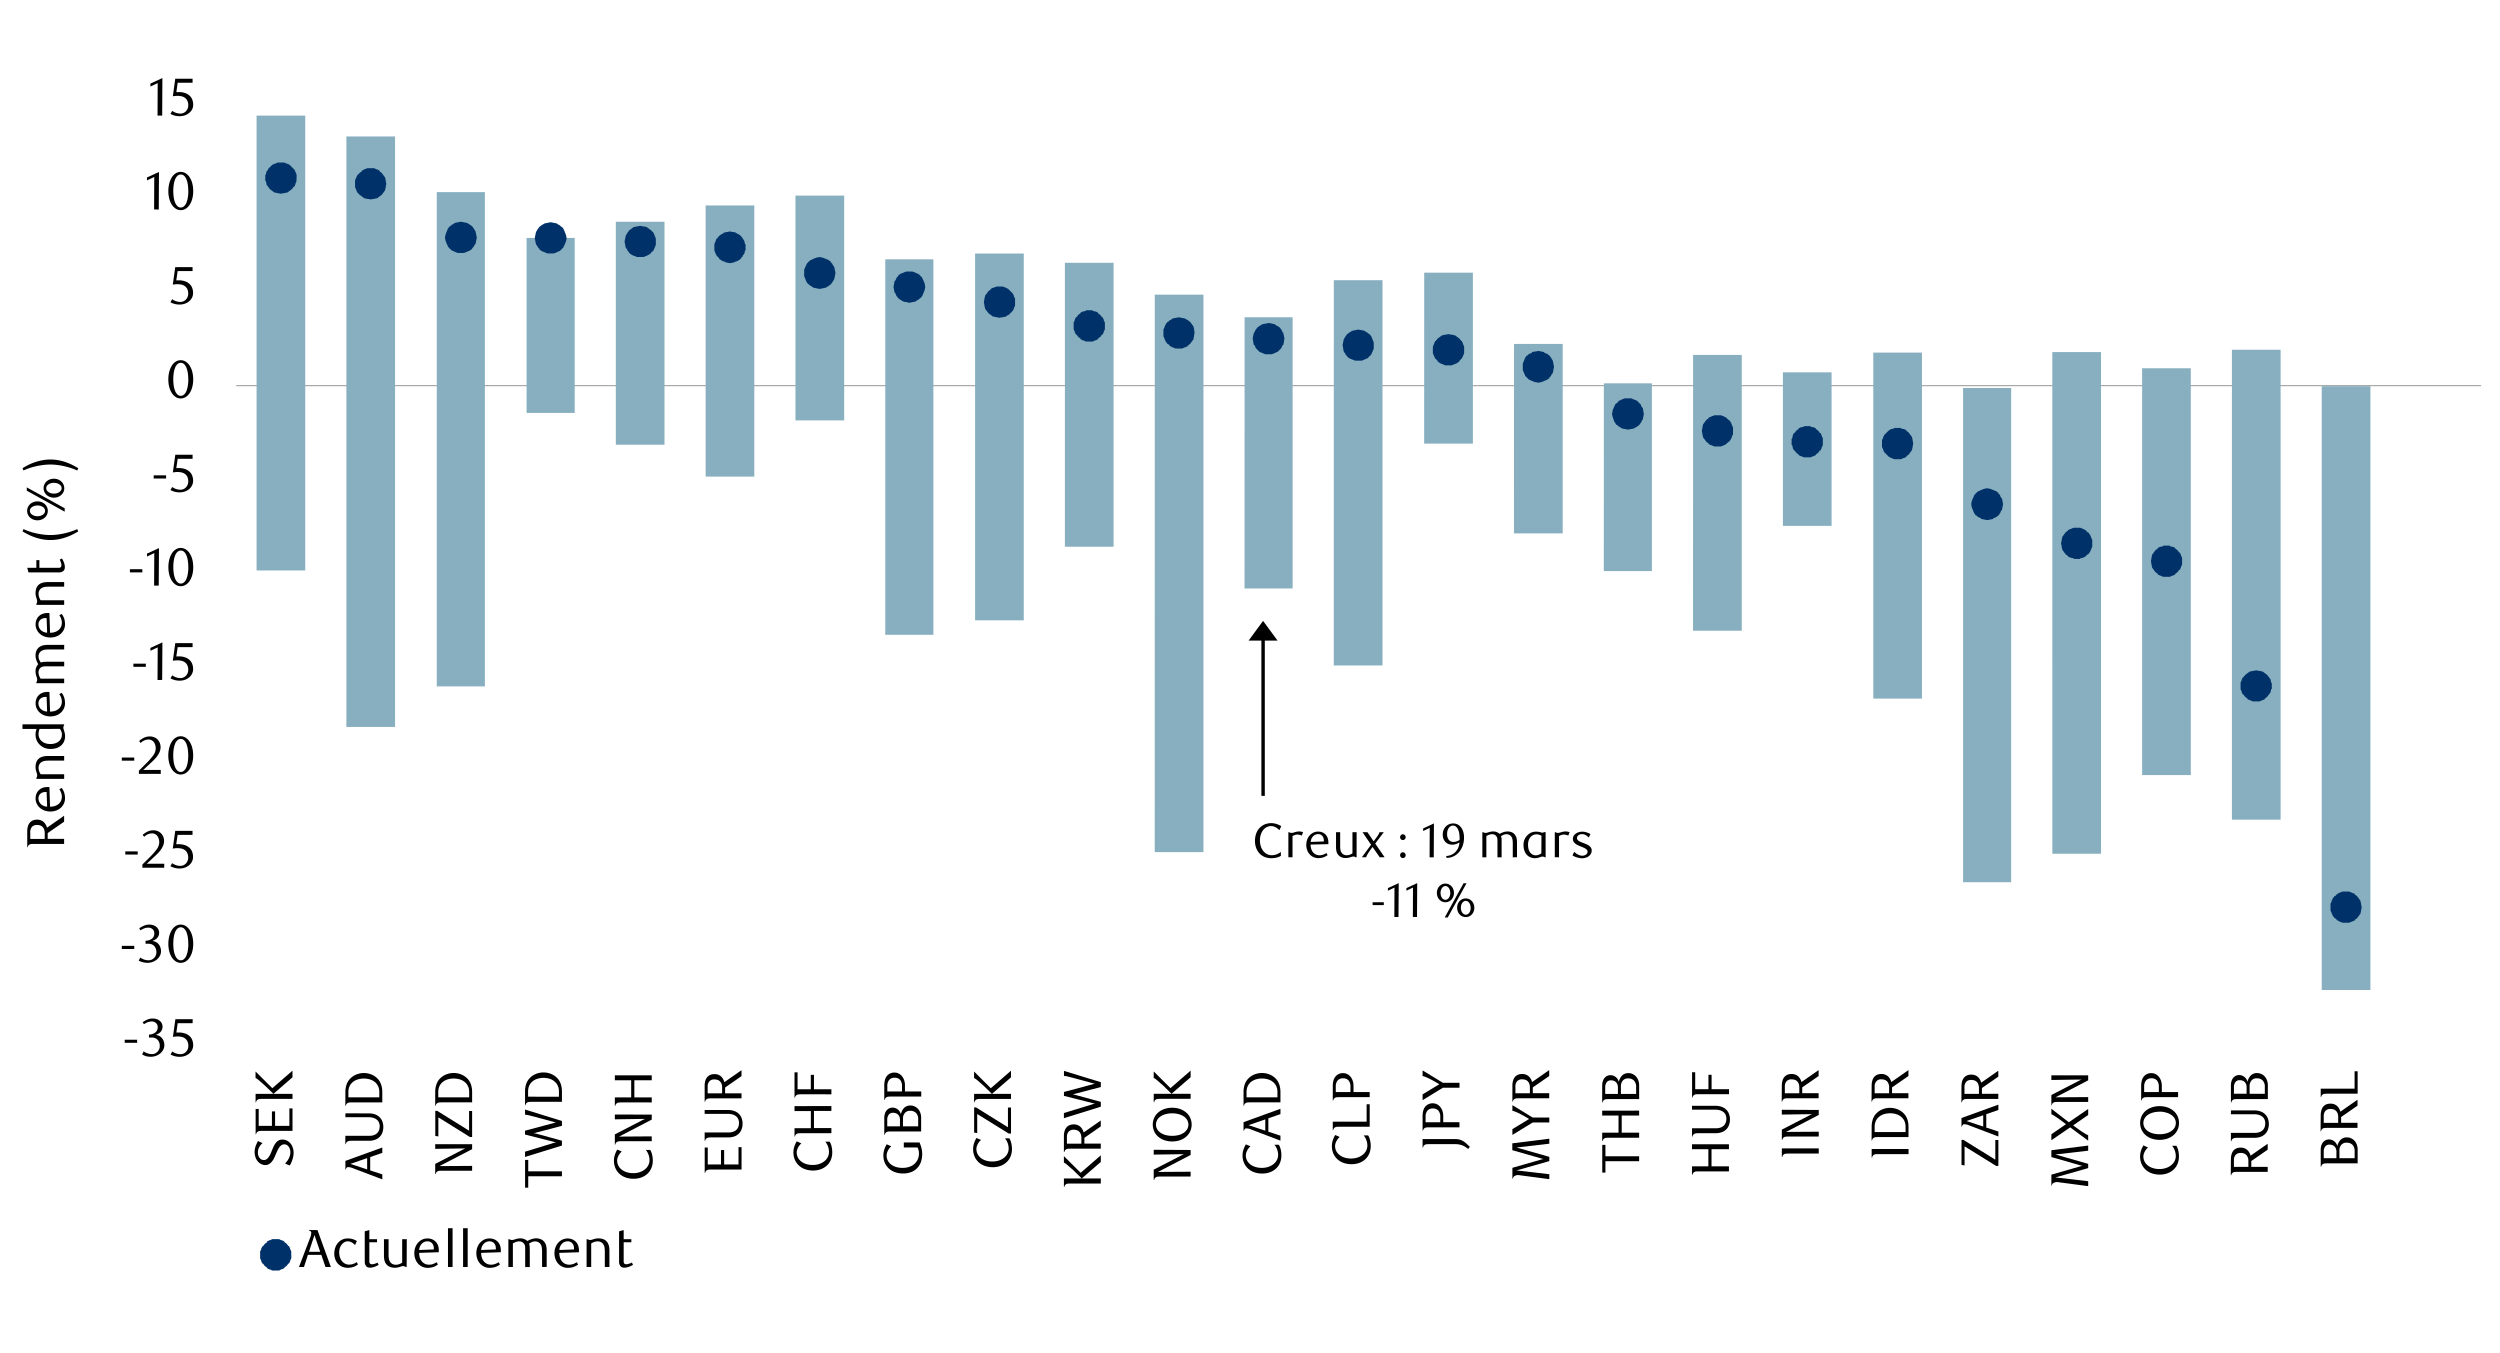 <svg id="Layer_1" data-name="Layer 1" xmlns="http://www.w3.org/2000/svg" xmlns:xlink="http://www.w3.org/1999/xlink" width="1460" height="790" viewBox="0 0 1460 790"><defs><style>.cls-1{fill:none;}.cls-2{fill:#a6a6a6;}.cls-3{fill:#87afbf;}.cls-4{fill:#003168;}.cls-5{clip-path:url(#clip-path);}</style><clipPath id="clip-path"><rect class="cls-1" x="174.2" y="717.25" width="196.27" height="31.13"/></clipPath></defs><rect class="cls-2" x="137.99" y="224.87" width="1310.96" height="0.68"/><path class="cls-3" d="M1355.89,225.55h28.43V578.16h-28.43Zm-52.45-21.32h28.43V478.67h-28.43ZM1251,215.06h28.43V452.62H1251Zm-52.45-9.47H1227v293h-28.42Zm-52.12,21h28.09V515.22h-28.09ZM1094,205.92h28.43V408H1094Zm-52.79,11.51h28.43v89.68h-28.43Zm-52.45-10.15h28.43V368.36H988.73Zm-52.11,16.58H964.7V333.5H936.62Zm-52.46-23h28.43V311.51H884.16Zm-52.45-41.62h28.43v99.82H831.71Zm-52.79,4.39h28.43v225H778.92Zm-52.11,21.66H754.9V343.65H726.81Zm-52.45-13.2h28.42V497.63H674.36ZM621.9,153.47h28.43V319.29H621.9Zm-52.45-5.41h28.43V362.27H569.45ZM517,151.44h28.09V370.73H517Zm-52.45-37.22H493v131.3H464.55ZM412.1,120h28.42V278.34H412.1Zm-52.46,9.48h28.43V259.73H359.64Zm-52.11,9.47h28.09v102.2H307.53Zm-52.45-26.73h28.09V400.84H255.08ZM202.29,79.7h28.42V424.53H202.29ZM149.84,67.52h28.42V333.16H149.84Z"/><path class="cls-4" d="M172.51,104.07a8.46,8.46,0,1,1-8.46-8.46,8.38,8.38,0,0,1,8.46,8.46"/><path class="cls-4" d="M171.83,102.37l-1.35-2.7-1-1.36.34.34-2.71-2V97l-1.35-.68h-3L161,97v-.34l-1.35,1-1,1v-.34l-1,1.36-1.35,2.7v3l.67,1.69.68,1.36,2,2,1.35.67,1.7.68-.34-.34,1.69.34,1.69-.34v.34l2.71-1.35,1.35-1h-.34l1-1,.68-1.36.67-1.69v-1.35m1.36,0v1.69l-.68,1.69v.34l-.68,1.35h-.34l-1,1.36-2.71,2h-.34l-1.35.33h-.34l-1.69.34-1.69-.34H162l-1.35-.33h-.34l-2.71-2-2-2.71v-.34l-.34-1.69h-.34v-3.39a.33.33,0,0,1,.34-.33l.34-1.7,1-1.35v-.34L159,96.28l1.36-.67h.34l1.35-.68h4.06l1.35.68h.34l1.36.67,2.36,2.37.34.34.68,1.35.68,1.7v2Z"/><path class="cls-4" d="M225,107.45A8.46,8.46,0,1,1,216.5,99a8.37,8.37,0,0,1,8.46,8.46"/><path class="cls-4" d="M224,105.76h.33l-1.35-2.71-1-1.35V102l-1-1-1.35-.68-1.7-.67h-3L212.1,101l-1.35,1,.34-.34-2,2.7h.33l-.67,1.36v3l.67,1.7h-.33l1,1.35,1,1h-.34l1.35,1,2.71,1.35v-.34l1.69.34,1.69-.34-.34.34,1.7-.67,1.35-.68,2-2,.68-1.35.67-1.7-.33.34.33-1.69m1.36,0-.34,1.69v.34l-.34,1.35v.34l-2,2.71-2.71,2h-.33l-1.36.34h-.34l-1.69.34-1.69-.34h-.34l-1.69-.34-2.71-2-1.35-1.35-.68-1.36v-.34l-.68-1.35v-4.06l.68-1.69.68-1.36,1.35-1.35,1.36-1v-.34l1.35-.68,1.69-.68h4.06l1.36.68h.33l1.36.68V100l1.35,1,2,2.71.34,1.69v.34Z"/><path class="cls-4" d="M277.75,138.58a8.63,8.63,0,1,1-8.46-8.46,8.59,8.59,0,0,1,8.46,8.46"/><path class="cls-4" d="M276.74,136.89v.34l-.34-1.69v.34l-.68-1.7v.34l-1-1.35-1.36-1h.34l-1.69-.67h.34L269,130.8h.34l-3.38.68h.34l-1.36.67-1.35,1-1,1.35.34-.34-1,1.7v-.34l-.34,1.69v-.34l-.34,2v-.34l.34,1.69.34,1.36,1,1.35h-.34l1,1.36,1.35,1V145l1.36,1h-.34l1.69.34h3l1.69-.34H272l1.69-1-.34.34,1.36-1,1-1.36.68-1.35.34-1.36.33-1.69v.34m1.36-.34v.34l-.34,1.69-.34,1.7-1,1.35V144l-1,1v.34l-1.35,1L271,147.72h-3.72l-1.69-.68-1.35-.67h-.34l-1-1a.33.33,0,0,1-.34-.34l-1-1v-.34l-.68-1.35-.68-1.7-.33-1.69v-.34l.33-1.69,1.36-3.38,1-1.36h.34l1-1h.34l1.35-1,3.38-.67h.34l3.39.67,1.69,1,1.35,1,1,1.36,1,1.69.34,1.69Z"/><path class="cls-4" d="M330.2,138.92a8.63,8.63,0,1,1-8.79-8.46,8.67,8.67,0,0,1,8.79,8.46"/><path class="cls-4" d="M329.19,137.23v.34l-.34-1.69v.33l-1-1.69.34.34-1-1.35-1.36-1-1.35-.68h.34l-3.38-.67h.33l-3.38.67h.34l-1.69.68h.33l-1.35,1-1,1.35v-.34l-.68,1.69v-.33l-.34,1.69v-.34l-.34,2v-.34l.34,1.69.34,1.36.68,1.35,1,1.35,1.35,1-.33-.34,1.69,1h-.34l1.69.33h3.05l1.69-.33h-.34l1.35-1v.34l1.36-1,1-1.35h-.34l1-1.35.34-1.36.34-1.69v.34m1.35-.34v.34l-.34,1.69-.67,1.69-.68,1.36v.34l-1,1a.33.33,0,0,1-.34.34l-1,1h-.34l-1.35.68-1.69.68h-3.73l-3.38-1.36-1.35-1v-.34l-1-1V144l-1-1.36-.68-3.38v-.34l.68-3.38,1-1.69,1-1.36,1.35-1,1.69-1,3.39-.68h.33l3.39.68,1.35,1h.34l1,1h.34l1,1.36,1.35,3.38Z"/><path class="cls-4" d="M382.32,141a8.46,8.46,0,1,1-8.46-8.46,8.38,8.38,0,0,1,8.46,8.46"/><path class="cls-4" d="M381.64,139.26v.34l-.68-1.69v.33l-.67-1.69v.34l-1-1.35h.34l-1.35-1-1.36-.67-1.35-.34-1.69-.34-1.69.34h.33l-1.69.34-1.35.67-1,1-1,1.35v-.34l-.68,1.69v-.33l-.68,1.69.34-.34-.34,2V141l.34,1.69h-.34l1.36,2.71,1,1.35,1,1v-.34l1.35,1,1.69.33h3.05l1.35-.33,1.36-1v.34l1.35-1h-.34l1-1.35,1.35-2.71v-1.35M383,141v2l-.67,1.69-.68,1.36v.34l-1.35,1v.34l-1.36,1-1.35.68-1.69.68h-4.06l-1.36-.68h-.34l-1.35-.68-1.35-1v-.34l-1-1V146l-1-1.36-.34-1.69-.34-1.69V141l.68-3.38,1-1.69,1-1.36,2.7-2h.34l1.36-.34h.34l1.69-.34,1.69.34h.34l1.69.34,2.71,2,1.35,1.36,1.35,3.38Z"/><path class="cls-4" d="M434.77,144.34a8.46,8.46,0,1,1-8.46-8.46,8.67,8.67,0,0,1,8.46,8.46"/><path class="cls-4" d="M434.09,143l-.67-1.69v.34l-.68-1.69v.33l-1-1.35-1-1-1.36-.68-1.69-.34H428l-1.69-.34-1.69.34-1.36.34-1.35.68-1.35,1h.33l-1,1.35v-.33l-.68,1.69v-.34l-.67,1.69V146l.67,1.69v-.34l.68,1.69v-.34l1,1.36h-.33l1.35,1v-.33l1.35,1,1.36.34,1.69.34,1.69-.34h-.34l1.69-.34,1.36-1v.33l1-1,1-1.36v.34l.68-1.69v.34l.67-1.69v-1.36m1.36-.33v2h-.34l-.34,1.69-1,1.35v.34l-1,1v.33l-1.35,1-1.36.68h-.34l-1.35.67H428l-1.69.34-1.69-.34h-.34l-1.35-.67h-.34l-1.36-.68-1.35-1v-.33l-1-1c-.33,0-.33,0-.33-.34l-.68-1.35-.68-1.69v-3.73l1.36-3.38h.33l1-1.35,1.35-1,1.36-.68c0-.33,0-.33.34-.33l1.35-.34h.34l1.69-.34,1.69.34h.34l1.35.34.34.33,1.36.68,1.35,1,1,1.35,1,1.69.34,1.69h.34Z"/><path class="cls-4" d="M487.22,159.56a8.47,8.47,0,1,1-8.46-8.79,8.59,8.59,0,0,1,8.46,8.79"/><path class="cls-4" d="M486.21,157.87l-.34-1.69v.34l-.68-1.36-1-1.35-1.36-1,.34.33-1.69-1h.34l-1.7-.34h.34l-2-.34h.34l-1.69.34-1.35.34-1.36,1v-.33l-1.35,1-1,1.35h.34l-1,1.36v-.34l-.34,1.69v3l.34,1.69v-.34l1,1.69-.34-.34,1,1.36,1.35,1,1.36.68,1.35.34,1.69.34h-.34l2-.34h-.34l1.7-.34h-.34l1.69-.68h-.34l1.36-1,1-1.36V164l.68-1.69v.34l.67-3.38v.33m1.36-.33v.33l-.68,3.39-1,1.69-1,1.35-1.35,1-1.69,1-3.39.68h-.34L475,168l-1.35-1h-.34l-1-1H472l-1-1.35-1.36-3.38v-3.73l.68-1.69.68-1.35v-.34l1-1a.33.33,0,0,1,.34-.33l1-1h.34l1.35-.68,1.69-.67,1.69-.34h.34l1.69.34,3.39,1.35,1.35,1v.33l1,1v.34l1,1.35.34,1.69Z"/><path class="cls-4" d="M539.67,167.69a8.63,8.63,0,1,1-8.8-8.46,8.67,8.67,0,0,1,8.8,8.46"/><path class="cls-4" d="M538.66,166l-.34-1.35-1-1.35h.34l-1-1.36v.34l-1.36-1.35.34.34-1.69-1,.34.34-1.69-.68h-3.05l-1.69.68.34-.34-1.69,1,.33-.34-1.35,1.35v-.34l-1,1.36-.68,1.35-.34,1.35-.34,1.7.34,1.69V169l.34,1.69.68,1.35,1,1,1.35,1h-.33l1.69.68h-.34l3.38.68h-.34l3.39-.68h-.34l1.69-.68h-.34l1.36-1,1-1h-.34l1-1.35.34-1.69v.34l.34-1.69m1.35,0-.34,1.69-1.35,3.38-1,1.35h-.34l-1,1H536l-1.35,1-3.39.67h-.34l-3.38-.67-1.69-1-1.35-1-1-1.35-.68-1.69h-.34l-.67-3.38.34-2,.33-1.69h.34l.68-1.35v-.34l1-1v-.34l1.35-1,3.38-1.35h3.73l1.69.68,1.35.67h.34l1,1,.34.34,1,1v.34l.67,1.35.68,1.69Z"/><path class="cls-4" d="M592.13,176.48a8.46,8.46,0,1,1-8.46-8.46,8.38,8.38,0,0,1,8.46,8.46"/><path class="cls-4" d="M591.45,174.79l-.68-1.35h.34l-2-2.71.34.34-1.36-1-2.7-1.35h-3.05l-1.69.68-1.35.67-1,1v-.34l-1,1.35-1.36,2.71h.34l-.34,1.69.34,1.7-.34-.34.68,1.69.68,1.35,2,2,1.35.68,1.69.68-.34-.34,1.7.34,1.69-.34v.34l2.7-1.36,1.36-1h-.34l1-1,1-1.35h-.34l.68-1.69v-1.36m1.35,0v2l-.67,1.36v.34l-.68,1.35-2.37,2.37h-.34l-1.35,1-1.69.34h-.34l-1.69.34-3.39-.68h-.34l-2.7-2-2-2.7v-.34l-.34-1.36v-.33l-.34-1.7.34-1.69v-.34l.34-1.35v-.34l2-2.71,1.35-1v-.34l1.35-.68h.34l1.69-.67h3.73l1.69.67,1.35.68.34.34,2.37,2.37.68,1.35v.34l.67,1.35v2Z"/><path class="cls-4" d="M644.58,190.36a8.46,8.46,0,1,1-8.46-8.46,8.38,8.38,0,0,1,8.46,8.46"/><path class="cls-4" d="M643.9,188.67V189l-.68-1.69-.67-1.35-2-2-1.36-.68-1.69-.68h-2.71l-1.69.68-1.35.68-1.36,1h.34l-1,1-.68,1.35-.68,1.69v3.05l1.36,2.71,1,1.35-.34-.34,1.36,1,1.35.67,1.69.68h2.71l1.69-.68,1.36-.67,1-1v.34l1-1.35,1.35-2.71v-1.69m1.35,0v2l-.67,1.35v.34l-.68,1.35h-.34l-1,1.36-1.36,1v.34l-1.35.68h-.34l-1.35.67h-4.06l-1.36-.67h-.34l-1.35-.68v-.34l-1.35-1-1-1.36h-.34l-.67-1.35v-.34l-.68-1.35v-4.06l.68-1.36v-.33l.67-1.36h.34l1-1.35,1.35-1v-.34l1.35-.67h.34l1.36-.34a.33.33,0,0,1,.34-.34h3.38a.33.33,0,0,1,.34.34l1.35.34h.34l1.35.67v.34l1.36,1,1,1.35h.34l.68,1.36V187l.67,1.36v2Z"/><path class="cls-4" d="M697,194.42a8.46,8.46,0,1,1-8.46-8.46,8.37,8.37,0,0,1,8.46,8.46"/><path class="cls-4" d="M696,192.73v.34l-.33-1.7L695,190l-2-2-1.36-.68-1.69-.67.34.33-1.69-.33-1.69.33v-.33L684.17,188l-1.35,1h.33l-1.35,1h.34l-1,1.35h.34l-.67,1.7v3l.67,1.35h-.34l1,1.36h-.34l1.35,1.35-.33-.34,1.35,1,2.71,1.35h3l1.69-.67,1.36-.68,1-1v.34l1-1.35.68-1.36.33-1.35.34-1.69m1.36,0-.34,1.69v.34L697,197.8v.34l-2,2.71-1.35,1v.34l-3.39,1.36h-3.72l-1.69-.68-1.36-.68a.33.33,0,0,1-.34-.34l-1-1h-.34l-1-1.36-.68-1.35v-.34l-.68-1.35v-4.06l.68-1.36v-.33l.68-1.36,1-1.35h.34l1-1h.34l1.36-1,1.69-.34,2-.34L692,186l1.7,1,1.35,1,2,2.71V191l.34,1.36v.34Z"/><path class="cls-4" d="M749.48,197.8a8.63,8.63,0,1,1-8.8-8.46,8.67,8.67,0,0,1,8.8,8.46"/><path class="cls-4" d="M748.47,196.11v.34l-.34-1.69-.68-1.36-1-1-1.36-1h.34l-1.69-.67h.34l-1.7-.68v.34l-1.69-.34H741l-1.69.34V190l-1.69.68H738l-1.7.67h.34l-1.35,1-1,1-.67,1.36-.34,1.69v-.34l-.34,1.69.34,1.69.34,1.36.67,1.35,1,1.36v-.34l1.35,1h-.34l1.7,1-.34-.34,1.69.68h3l1.7-.68-.34.34,1.69-1h-.34l1.36-1v.34l1-1.36.68-1.35.34-1.36.33-1.69m1.36,0-.34,1.69v.34l-.34,1.7h-.34l-.67,1.35v.34l-2.37,2.37h-.34l-1.35.67-1.7.68H739l-3.38-1.35-2.37-2.37v-.34l-.68-1.35h-.34l-.34-1.7v-.34l-.33-1.69.67-3.38a.33.33,0,0,0,.34-.34l.68-1.35,1-1.36,1.36-1,1.69-1,3.38-.67H741l3.39.67,1.35,1h.34l1.35,1,1,1.36.67,1.35c0,.34,0,.34.34.34l.34,1.69Z"/><path class="cls-4" d="M801.59,201.53a8.46,8.46,0,1,1-8.46-8.46,8.38,8.38,0,0,1,8.46,8.46"/><path class="cls-4" d="M800.92,199.83v.34l-.68-1.69h.34l-1-1.35h.34l-1.35-1h.34l-1.36-1-1.35-.68-1.35-.34-1.7-.34-1.69.34h.34l-1.69.34-1.35.68-2,2-.68,1.35-.34,1.69v-.34l-.34,1.7.34,1.69.34,1.35.68,1.35,1,1.36v-.34l1,1.35V208l1.35,1v-.34l1.69.68h3.05l1.35-.68V209l1.35-1v.34l1.36-1.35-.34.34,1.35-1.36h-.34l1-1.35h-.34l.68-1.35v-1.69m1.35,0v2l-.68,1.69-.67,1.35v.34l-1,1c-.34,0-.34,0-.34.34l-1,1h-.34l-1.35.68-1.69.67h-3.73l-3.38-1.35-1.35-1V208l-1-1v-.34l-1-1.35-.33-1.69v-.34l-.34-1.69.67-3.39,1-1.69,1-1.35,1.35-1,1.69-1,3.38-.68,2,.34,1.69.34,1.35,1h.34l1,1h.34l1,1.35,1.35,3.38Z"/><path class="cls-4" d="M854.39,204.23a8.46,8.46,0,1,1-8.46-8.46,8.38,8.38,0,0,1,8.46,8.46"/><path class="cls-4" d="M853.71,202.54v.34l-.68-1.69-.68-1.36-2-2-1.35-.67-1.69-.34h.34l-1.69-.34-1.7.34h.34l-1.69.34-1.35.67-2,2-.68,1.36-.68,1.69v3l1.36,2.71,1,1.36v-.34l1,1.35v-.34l1.35,1v-.34l1.69.68h2.71l1.69-.68v.34l1.35-1V211l1-1.35V210l1-1.36,1.36-2.71v-1.69m1.35,0v2l-.67,1.69-.68,1.36-1.36,1.35V211L851,212l-1.35.67h-.34l-1.35.68h-4.07l-1.35-.68h-.34l-1.35-.67-1.35-1v-.34l-1.36-1.35-.67-1.36-.68-1.69v-3.72l1.35-3.38h.34l1-1.36,2.7-2h.34l1.35-.34h.34l1.7-.33,1.69.33H848l1.35.34h.34l2.7,2,1,1.36h.34l1.35,3.38Z"/><path class="cls-4" d="M906.84,214.05a8.46,8.46,0,1,1-8.46-8.46,8.67,8.67,0,0,1,8.46,8.46"/><path class="cls-4" d="M905.82,212.69l-.34-1.69v.34l-.67-1.69V210l-1-1.36-1-1-1.36-.68-1.69-.34h.34l-1.69-.34-1.69.34-1.36.34-1.35.68-1.36,1H893L892,210v-.34l-1,1.69.34-.34-.68,1.69v3.05l.68,1.69-.34-.34,1,1.69v-.33l1,1.35h-.34l1.36,1v-.33l1.35,1,1.36.34,1.69.34,1.69-.34h-.34l1.69-.34,1.36-1v.33l1-1,1-1.35v.33l.67-1.69v.34l.68-3.38v.33m1.35-.33v.33l-.67,3.39-1,1.35v.34l-1,1v.33l-1.36,1-3.38,1.35-1.69.34-1.69-.34h-.34l-1.7-.67-1.35-.68H893l-1-1-.34-.33-1-1v-.34l-.67-1.35-.68-1.69v-3.73l1.35-3.38,1-1.35H892l1-1h.34l1.35-.68v-.33l1.7-.34h.34l1.69-.34,3.38.68v.33l1.69.68,1.36,1,1,1.35,1,1.69.34,1.69Z"/><path class="cls-4" d="M959.29,241.79a8.63,8.63,0,1,1-8.46-8.46,8.59,8.59,0,0,1,8.46,8.46"/><path class="cls-4" d="M958.27,240.1l-.33-1.35-.68-1.35-1-1.36v.34l-1.35-1h.34l-1.69-1,.33.34-1.69-.68h-3l-1.69.68.33-.34-1.69,1h.34l-1.35,1V236l-1,1.36h.34l-1,1.35-.33,1.35-.34,1.69.34,1.7v-.34l.33,1.69,1,1.35h-.34l1,1,1.35,1h-.34l1.69.68h-.33l1.69.68v-.34l1.69.34h-.34l1.69-.34v.34l1.69-.68h-.33l1.69-.68h-.34l1.35-1,1-1,.68-1.35.33-1.69v.34l.34-1.7m1.36,0-.68,3.39a.33.33,0,0,0-.34.34l-.68,1.35-1,1.35-1.35,1-1.7,1-3.38.68h-.34l-3.38-.68-1.36-1h-.34l-1-1h-.34l-1-1.35-.68-1.35v-.34l-.68-1.69-.34-1.7.34-1.69v-.34l.68-1.69.68-1.35v-.34l1-1h.34l1-1.36h.34l1.36-.68,1.69-.67h3.72l3.39,1.35,2.36,2.37v.34l.68,1.35h.34l.34,1.69v.34Z"/><path class="cls-4" d="M1011.4,251.61a8.46,8.46,0,1,1-8.46-8.46,8.37,8.37,0,0,1,8.46,8.46"/><path class="cls-4" d="M1010.73,249.92v.33l-.34-1.69-1-1.35h.34l-1-1.35v.33l-1.36-1-2.71-1.35h-3l-1.69.67h.34l-1.7.68h.34l-1.35,1v-.33l-1,1.35-.67,1.35-.34,1.69v-.33l-.34,1.69.34,1.69V253l.34,1.69.67,1.36,1,1,1.35,1h-.34l1.7.67h-.34l1.69.68h3l2.71-1.35,1.36-1,1-1h-.34l1-1.36.34-1.69v-1.35m1.35,0v2l-.68,1.35v.34l-.67,1.35-1,1.36h-.34l-1,1a.33.33,0,0,0-.34.34l-1.35.68-1.7.68h-3.72l-3.38-1.36v-.34l-1.36-1-2-2.71V255l-.34-1.35v-.34l-.33-1.69.33-1.69v-.34l.34-1.36v-.33l2-2.71,1.36-1v-.33l3.38-1.36H1005l1.7.68,1.35.68,1.35,1.35h.34l1,1.35.67,1.36v.33l.68,1.36v2Z"/><path class="cls-4" d="M1063.85,258a8.46,8.46,0,1,1-8.46-8.46,8.37,8.37,0,0,1,8.46,8.46"/><path class="cls-4" d="M1063.18,256.35v.33l-.68-1.69-.68-1.35-1-1h.34l-1.36-1-2.7-1.36h-3l-1.69.68-1.35.68-2,2-.68,1.35-.68,1.69v3.05l1.36,2.71,1,1.35v-.34l1,1,1.35.67,1.69.68h3l2.7-1.35,1.36-1-.34.34,1-1.35,1.36-2.71V258m1.35,0v2l-.68,1.35v.34l-.67,1.35h-.34l-1,1.36-1.35,1v.34l-1.35.68h-.34l-1.35.67h-4.07l-1.35-.67h-.34l-1.35-.68v-.34l-1.35-1-1-1.36h-.34l-.68-1.35v-.34l-.33-1.35a.33.33,0,0,1-.34-.34v-3.38l.34-.34.33-1.36v-.33l.68-1.36h.34l1-1.35,1.35-1v-.34l1.35-.67h.34l1.35-.34.34-.34h3.39a.33.33,0,0,1,.34.34l1.35.34h.34l1.35.67v.34l1.35,1,1,1.35h.34l.67,1.36v.33l.68,1.36v2Z"/><path class="cls-4" d="M1116.65,259.05a8.46,8.46,0,1,1-8.46-8.46,8.38,8.38,0,0,1,8.46,8.46"/><path class="cls-4" d="M1115.63,257.36l.34.34-.68-1.69-.68-1.36-2-2-1.35-.67-1.69-.68h-3l-2.7,1.35-1.36,1h.34l-1,1-1,1.36h.34l-.68,1.69v3.05l.68,1.35h-.34l2,2.71-.34-.34,1.36,1,2.7,1.36h3l1.69-.68,1.35-.68,1-1v.34l1-1.36,1.36-2.7h-.34l.34-1.7m1.35,0-.34,1.7v.33l-.33,1.36v.34l-2,2.7-1.35,1v.34l-1.35.67h-.34l-1.35.68h-4.07l-1.69-.68-1.35-.67-.34-.34-2.37-2.37-.67-1.35v-.34l-.68-1.36V257l.68-1.35v-.34l.67-1.35,2.37-2.37c.34,0,.34,0,.34-.34l1.35-.68,1.69-.34c0-.33,0-.33.34-.33h3.39l.34.33,1.35.34h.34l1.35.68v.34l1.35,1,2,2.71v.34L1117,257v.34Z"/><path class="cls-4" d="M1169.1,294.59a8.84,8.84,0,0,1-8.46,8.46c-4.74,0-8.8-4.07-8.8-8.46a9,9,0,0,1,8.8-8.8c4.4,0,8.46,4.06,8.46,8.8"/><path class="cls-4" d="M1168.08,292.89l-.34-1.69v.34l-.67-1.69v.34l-1-1.36-1.35-1,.34.34-1.7-1h.34l-3.38-.68h.34l-3.39.68h.34l-1.69,1,.34-.34-1.36,1-1,1.36.34-.34-1,1.69v-.34l-.34,1.69-.33,1.7v-.34l.33,1.69.34,1.69v-.34l1,1.69-.34-.33,1,1.35,1.36,1h-.34l1.69.68h-.34l3.39.68h-.34l3.38-.68h-.34l1.7-.68h-.34l1.35-1,1-1.35V299l.67-1.69v.34l.68-3.38v.34m1.35-.34v.34l-.67,3.38h-.34l-.68,1.69-1,1.35-1.36,1-1.69.68v.34l-3.38.67h-.34l-3.39-.67v-.34l-1.35-.68h-.34l-1-1h-.34l-1-1.35-1.35-3.38-.34-1.69v-.34l.34-1.7.68-1.69.67-1.35v-.34l1-1c0-.34,0-.34.34-.34l1-1h.34l1.35-.67,1.7-.68,1.69-.34h.34l1.69.34,3.38,1.35,1.36,1v.34l1,1v.34l.68,1.35h.34l.34,1.69Z"/><path class="cls-4" d="M1221.21,317.26a8.46,8.46,0,1,1-8.46-8.46,8.37,8.37,0,0,1,8.46,8.46"/><path class="cls-4" d="M1220.53,315.57l-.33-1.36-1-1.35h.34l-1-1.35v.33l-1.35-1-1.35-.68h.33l-1.69-.68h-3l-1.69.68h.33l-1.69.68h.34l-1.35,1v-.33l-1,1.35-.68,1.35-.33,1.36-.34,1.69.34,1.69v-.34l.33,1.69.68,1.36,1,1,1.35,1h-.34l1.69.67h-.33l1.69.68h3l1.69-.68h-.33l1.35-.67,1.35-1,1-1h-.34l1-1.36.33-1.69v-1.35m1.36,0h0v2l-.68,1.35V321l-.68,1.35-1,1.36h-.34l-1,1a.33.33,0,0,0-.34.34l-1.36.68-1.69.34v.33h-3.72v-.33l-1.69-.34-1.7-.68v-.34l-1.35-1-2-2.71v-.34l-.34-1.35V319l-.34-1.69.34-1.69v-.34l.34-1.36v-.33l2-2.71,1.35-1v-.34l3.39-1.35h3.72l1.69.68,1.36.67a.33.33,0,0,1,.34.34l1,1h.34l1,1.35.68,1.36v.33l.68,1.36v2Z"/><path class="cls-4" d="M1273.66,327.75a8.46,8.46,0,1,1-8.46-8.46,8.37,8.37,0,0,1,8.46,8.46"/><path class="cls-4" d="M1273,326.06v.33l-.68-1.69-.68-1.35-1-1h.34l-1.36-1-2.71-1.35h-3l-1.69.67-1.36.68-2,2-.67,1.35-.68,1.69.34-.33-.34,1.69.34,1.69h-.34l1.35,2.71,1,1.35v-.34l1,1,1.36.67,1.69.68h3l2.71-1.35,1.36-1-.34.34,1-1.35,1.36-2.71v-1.69m1.35,0v2l-.68,1.35v.34l-.67,1.35h-.34l-1,1.36-1.35,1v.34l-1.35.68h-.34l-1.36.68h-4.06l-1.35-.68h-.34l-1.35-.68v-.34l-1.36-1-2-2.71v-.34l-.34-1.35v-.34l-.33-1.69.33-1.69v-.34l.34-1.36V324l2-2.71,1.36-1V320l1.35-.68h.34l1.35-.34.34-.34h3.38c.34,0,.34,0,.34.34l1.36.34h.34l1.35.68v.33l1.35,1,1,1.35h.34l.67,1.36v.33l.68,1.36v2Z"/><path class="cls-4" d="M1326.11,400.5a8.46,8.46,0,1,1-8.46-8.46,8.37,8.37,0,0,1,8.46,8.46"/><path class="cls-4" d="M1325.44,398.81v.34l-.68-1.69-.68-1.35-2-2-1.35-.67-1.69-.68.34.34-1.7-.34-1.69.34v-.34l-2.7,1.35-1.36,1h.34l-1,1-.68,1.35-.68,1.69v3.05l.68,1.35.68,1.35,1,1.36-.34-.34,1.36,1,2.7,1.36h3l1.69-.68,1.35-.68,1-1v.34l1-1.36,1.36-2.7v-1.7m1.35,0v1.7l-.34.33-.34,1.36v.34l-2,2.7-1.35,1v.34l-1.35.67H1321l-1.35.68h-4.07l-1.35-.68h-.34l-1.35-.67V408l-1.35-1-1-1.35h-.34l-.68-1.35v-.34l-.67-1.36v-4.06l.67-1.35v-.34l.68-1.35h.34l1-1.36,2.7-2h.34l1.35-.33h.34l1.69-.34,1.7.34h.34l1.35.33h.34l2.7,2,2,2.71v.34l.34,1.35c0,.34,0,.34.34.34Z"/><path class="cls-4" d="M1378.57,529.77a8.46,8.46,0,1,1-8.46-8.46,8.38,8.38,0,0,1,8.46,8.46"/><path class="cls-4" d="M1377.55,528.08v.34l-.34-1.69-.67-1.36-1-1-1.35-1h.34l-1.7-.67h.34l-1.69-.68h-3l-2.7,1.35-1.36,1-1,1h.34l-1,1.36-.34,1.69v2.71l.34,1.69,1,1.35h-.34l1,1,1.36,1,2.7,1.36h3l1.69-.68h-.34l1.7-.68h-.34l1.35-1,1-1,.67-1.35.34-1.69v.34l.34-1.7m1.35,0-.33,1.7v.33l-.34,1.36v.34l-2,2.7-1.36,1v.34l-3.38,1.35h-3.72l-1.7-.68-1.35-.67-1.35-1.36h-.34l-1-1.35-.67-1.35v-.34l-.68-1.36v-4.06l.68-1.35v-.34l.67-1.35,1-1.36h.34L1365,522l1.35-.68,1.7-.67h3.72l3.38,1.35v.34l1.36,1,2,2.71v.34l.34,1.35v.34Z"/><path d="M72.83,609V607.2h7.26V609Z"/><path d="M90.94,604.38A5.74,5.74,0,0,1,93,605a5.3,5.3,0,0,1,1.61,1.29,5.91,5.91,0,0,1,1,1.83,6.48,6.48,0,0,1,.37,2.25,5.67,5.67,0,0,1-.65,2.67,7.18,7.18,0,0,1-1.76,2.16,8,8,0,0,1-2.53,1.44,8.84,8.84,0,0,1-3,.52,11.8,11.8,0,0,1-2.46-.27A10.2,10.2,0,0,1,83,615.77L83.9,614a8.41,8.41,0,0,0,4.88,1.59,4.25,4.25,0,0,0,1.69-.34,4.9,4.9,0,0,0,1.46-1,4.57,4.57,0,0,0,1-1.48,4.73,4.73,0,0,0,.38-1.92,5.64,5.64,0,0,0-.37-2.14,4.56,4.56,0,0,0-1-1.55,4.06,4.06,0,0,0-1.49-.94,5.33,5.33,0,0,0-1.83-.31H87V604.2A6.28,6.28,0,0,0,90.66,603a3.77,3.77,0,0,0,1.44-3.19,3,3,0,0,0-1-2.35,3.57,3.57,0,0,0-2.45-.91,6.68,6.68,0,0,0-2.32.39,10.88,10.88,0,0,0-2.25,1.21L83.31,597a14.56,14.56,0,0,1,2.85-1.6,7.86,7.86,0,0,1,3-.59,7.16,7.16,0,0,1,2.33.36,5.63,5.63,0,0,1,1.81,1,4.35,4.35,0,0,1,1.19,1.5,4.42,4.42,0,0,1,.43,1.94,4.35,4.35,0,0,1-.32,1.69,4.74,4.74,0,0,1-.84,1.34,5.17,5.17,0,0,1-1.25,1A9.87,9.87,0,0,1,90.94,604.38Z"/><path d="M112.47,597.53h-8.7L103,603l.68,0,.69,0a10.71,10.71,0,0,1,4.12.69,7.2,7.2,0,0,1,2.59,1.75,6.13,6.13,0,0,1,1.35,2.37,8.67,8.67,0,0,1,.39,2.51,6.18,6.18,0,0,1-.64,2.84,6.68,6.68,0,0,1-1.72,2.15,7.8,7.8,0,0,1-2.5,1.38,9.06,9.06,0,0,1-3,.49,12.14,12.14,0,0,1-2.55-.27,10.92,10.92,0,0,1-2.8-1.08l1-1.78a8.23,8.23,0,0,0,4.85,1.59,4.3,4.3,0,0,0,1.67-.34,4.64,4.64,0,0,0,1.47-1,4.83,4.83,0,0,0,1-1.5,4.74,4.74,0,0,0,.39-1.94,5.91,5.91,0,0,0-.56-2.77,4.69,4.69,0,0,0-1.45-1.71,5.64,5.64,0,0,0-2-.86,11.66,11.66,0,0,0-2.27-.23,13.37,13.37,0,0,0-1.42.08c-.47,0-.9.11-1.3.17l1.44-10.33h10.11Z"/><path d="M71.14,554.22v-1.84H78.4v1.84Z"/><path d="M88.94,549.56a5.45,5.45,0,0,1,2.09.58,5.19,5.19,0,0,1,1.62,1.28,6.34,6.34,0,0,1,1,1.83,6.58,6.58,0,0,1,.38,2.26,5.56,5.56,0,0,1-.66,2.67,7.15,7.15,0,0,1-1.75,2.16,8.09,8.09,0,0,1-2.53,1.44,8.9,8.9,0,0,1-3,.52A11.7,11.7,0,0,1,83.7,562,10.08,10.08,0,0,1,81,561l.94-1.78a8.38,8.38,0,0,0,4.88,1.59,4.29,4.29,0,0,0,1.69-.34,4.7,4.7,0,0,0,1.45-1,4.31,4.31,0,0,0,1-1.47,4.73,4.73,0,0,0,.38-1.92,5.84,5.84,0,0,0-.37-2.14,4.43,4.43,0,0,0-1-1.55,4,4,0,0,0-1.49-.94,5.25,5.25,0,0,0-1.83-.31H85v-1.76a6.22,6.22,0,0,0,3.7-1.15A3.77,3.77,0,0,0,90.1,545a3,3,0,0,0-1-2.35,3.6,3.6,0,0,0-2.46-.91,6.67,6.67,0,0,0-2.31.39,10.72,10.72,0,0,0-2.26,1.21l-.75-1.19a14.56,14.56,0,0,1,2.85-1.6,7.9,7.9,0,0,1,3-.59,7.18,7.18,0,0,1,2.34.36,5.92,5.92,0,0,1,1.81,1,4.46,4.46,0,0,1,1.18,1.51,4.28,4.28,0,0,1,.43,1.94,4.39,4.39,0,0,1-.31,1.69,4.56,4.56,0,0,1-.85,1.34,5,5,0,0,1-1.25,1A10.18,10.18,0,0,1,88.94,549.56Z"/><path d="M112.84,551.17a17,17,0,0,1-.55,4.48,11.74,11.74,0,0,1-1.53,3.53,7.34,7.34,0,0,1-2.31,2.3,5.47,5.47,0,0,1-2.91.82,5.31,5.31,0,0,1-2.88-.83,7.85,7.85,0,0,1-2.28-2.31,12,12,0,0,1-1.51-3.51,17.25,17.25,0,0,1-.55-4.44,17.88,17.88,0,0,1,.55-4.52,12.5,12.5,0,0,1,1.5-3.57,7.16,7.16,0,0,1,2.28-2.33,5.48,5.48,0,0,1,5.8,0,7.45,7.45,0,0,1,2.31,2.33,11.93,11.93,0,0,1,1.53,3.56A17.15,17.15,0,0,1,112.84,551.17Zm-2.88.05a24.44,24.44,0,0,0-.28-3.85,13.28,13.28,0,0,0-.83-3.09,5.56,5.56,0,0,0-1.36-2,2.83,2.83,0,0,0-3.82,0,5.68,5.68,0,0,0-1.36,2,13.76,13.76,0,0,0-.83,3.07,26.33,26.33,0,0,0,0,7.66,12.73,12.73,0,0,0,.85,3.07,5.79,5.79,0,0,0,1.37,2,2.77,2.77,0,0,0,3.77,0,5.43,5.43,0,0,0,1.38-2,13.34,13.34,0,0,0,.83-3A23.67,23.67,0,0,0,110,551.22Z"/><path d="M73.17,499.06v-1.84h7.25v1.84Z"/><path d="M83.15,506.76v-1.88l4.13-4.09a39.77,39.77,0,0,0,4.14-4.68A7.09,7.09,0,0,0,93,491.93a6.92,6.92,0,0,0-.3-2.08,5.28,5.28,0,0,0-.83-1.66,3.6,3.6,0,0,0-1.3-1.09,3.76,3.76,0,0,0-1.73-.39,6,6,0,0,0-2.54.54,7.72,7.72,0,0,0-2.09,1.46l-.91-1.13a12.28,12.28,0,0,1,3-2,7.88,7.88,0,0,1,3.32-.68,6.42,6.42,0,0,1,2.41.45,5.94,5.94,0,0,1,3.3,3.25,6.43,6.43,0,0,1,.49,2.52,7,7,0,0,1-.55,2.73,13.28,13.28,0,0,1-1.35,2.42,17.23,17.23,0,0,1-1.69,2c-.59.61-1.13,1.14-1.61,1.57l-4.94,4.6H95.91v2.31Z"/><path d="M112.43,487.55h-8.7l-.81,5.48.69,0,.69,0a10.69,10.69,0,0,1,4.11.69,7.33,7.33,0,0,1,2.6,1.75,6.24,6.24,0,0,1,1.34,2.37,8.67,8.67,0,0,1,.39,2.51,6.18,6.18,0,0,1-.64,2.84,6.68,6.68,0,0,1-1.72,2.15,7.69,7.69,0,0,1-2.5,1.38,9.32,9.32,0,0,1-3,.49,12.14,12.14,0,0,1-2.55-.27,11.06,11.06,0,0,1-2.8-1.08l1-1.78a8.25,8.25,0,0,0,4.85,1.59,4.3,4.3,0,0,0,1.67-.34,4.43,4.43,0,0,0,1.47-1,5,5,0,0,0,1-1.5,4.74,4.74,0,0,0,.39-1.94,5.9,5.9,0,0,0-.57-2.77,4.69,4.69,0,0,0-1.45-1.71,5.59,5.59,0,0,0-2-.86,11.81,11.81,0,0,0-2.27-.23,11.32,11.32,0,0,0-1.43.08c-.47.05-.9.11-1.29.17l1.43-10.33h10.11Z"/><path d="M71.14,444.24V442.4H78.4v1.84Z"/><path d="M81.12,451.94v-1.88l4.13-4.1a39.76,39.76,0,0,0,4.14-4.67,7.09,7.09,0,0,0,1.55-4.18,6.92,6.92,0,0,0-.3-2.08,5.28,5.28,0,0,0-.83-1.66,3.66,3.66,0,0,0-1.29-1.09,3.81,3.81,0,0,0-1.74-.39,5.89,5.89,0,0,0-2.53.54,7.62,7.62,0,0,0-2.1,1.46l-.91-1.13a12.14,12.14,0,0,1,3-2,7.83,7.83,0,0,1,3.31-.68,6.42,6.42,0,0,1,2.41.45,5.93,5.93,0,0,1,2,1.28,6.12,6.12,0,0,1,1.33,2,6.43,6.43,0,0,1,.49,2.52,7.08,7.08,0,0,1-.55,2.73,12.71,12.71,0,0,1-1.35,2.42,17.23,17.23,0,0,1-1.69,2c-.59.61-1.13,1.14-1.61,1.57l-4.94,4.59H93.88v2.32Z"/><path d="M112.81,441.19a17,17,0,0,1-.55,4.48,11.74,11.74,0,0,1-1.53,3.53,7.34,7.34,0,0,1-2.31,2.3,5.47,5.47,0,0,1-2.92.82,5.3,5.3,0,0,1-2.87-.83,7.85,7.85,0,0,1-2.28-2.31,12,12,0,0,1-1.51-3.51,16.85,16.85,0,0,1-.55-4.45,17.42,17.42,0,0,1,.55-4.51,12.38,12.38,0,0,1,1.5-3.57,7.16,7.16,0,0,1,2.28-2.33,5.25,5.25,0,0,1,2.88-.83,5.31,5.31,0,0,1,2.92.83,7.45,7.45,0,0,1,2.31,2.33,11.93,11.93,0,0,1,1.53,3.56A17.15,17.15,0,0,1,112.81,441.19Zm-2.88.05a24.44,24.44,0,0,0-.28-3.85,13.51,13.51,0,0,0-.83-3.1,5.6,5.6,0,0,0-1.36-2,2.83,2.83,0,0,0-3.82,0,5.68,5.68,0,0,0-1.36,2,13.76,13.76,0,0,0-.83,3.07,26.33,26.33,0,0,0,0,7.66,12.73,12.73,0,0,0,.85,3.07,5.79,5.79,0,0,0,1.37,2,2.77,2.77,0,0,0,3.77,0,5.43,5.43,0,0,0,1.38-2,13.34,13.34,0,0,0,.83-3.05A23.67,23.67,0,0,0,109.93,441.24Z"/><path d="M77.9,389.43v-1.85h7.26v1.85Z"/><path d="M92,397.12l.1-19.05-4.26,2v-1.69l7-3.22-.13,21.93Z"/><path d="M112.47,377.91h-8.69l-.82,5.48.69-.05h.69a10.64,10.64,0,0,1,4.11.68,7.13,7.13,0,0,1,2.6,1.76,6,6,0,0,1,1.34,2.36,8.38,8.38,0,0,1,.4,2.52,6.17,6.17,0,0,1-.65,2.83,6.69,6.69,0,0,1-1.72,2.16,7.86,7.86,0,0,1-2.5,1.37,9,9,0,0,1-3,.49,12.28,12.28,0,0,1-2.55-.27,11.06,11.06,0,0,1-2.8-1.08l1-1.78A8.25,8.25,0,0,0,105.4,396a4.35,4.35,0,0,0,1.68-.34,4.64,4.64,0,0,0,1.47-1,5,5,0,0,0,1-1.5,4.7,4.7,0,0,0,.39-1.94,6,6,0,0,0-.56-2.77,4.6,4.6,0,0,0-1.46-1.7,5.37,5.37,0,0,0-2-.87,11.73,11.73,0,0,0-2.27-.23,13.37,13.37,0,0,0-1.42.08c-.47,0-.91.11-1.3.17l1.44-10.32h10.1Z"/><path d="M75.87,334.27v-1.85h7.26v1.85Z"/><path d="M90,342l.1-19-4.26,2v-1.69l7-3.22L92.7,342Z"/><path d="M112.85,331.21a17.54,17.54,0,0,1-.54,4.49,12.32,12.32,0,0,1-1.53,3.52,7.55,7.55,0,0,1-2.31,2.3,5.44,5.44,0,0,1-2.92.82,5.28,5.28,0,0,1-2.87-.83,7.51,7.51,0,0,1-2.28-2.31,12.06,12.06,0,0,1-1.52-3.5,17.39,17.39,0,0,1-.54-4.45,17.9,17.9,0,0,1,.54-4.52,13.23,13.23,0,0,1,1.5-3.57,7.26,7.26,0,0,1,2.28-2.33,5.37,5.37,0,0,1,2.89-.83,5.45,5.45,0,0,1,2.92.83,7.66,7.66,0,0,1,2.31,2.33,12.58,12.58,0,0,1,1.53,3.56A17.66,17.66,0,0,1,112.85,331.21Zm-2.88.05a24.53,24.53,0,0,0-.28-3.85,13.28,13.28,0,0,0-.83-3.09,5.56,5.56,0,0,0-1.36-2.05,2.82,2.82,0,0,0-3.81,0,5.66,5.66,0,0,0-1.37,2,13.26,13.26,0,0,0-.82,3.07,25.44,25.44,0,0,0,0,7.66,12.3,12.3,0,0,0,.84,3.07,5.8,5.8,0,0,0,1.38,2,2.7,2.7,0,0,0,1.87.74,2.81,2.81,0,0,0,1.9-.74,5.53,5.53,0,0,0,1.37-2,13.2,13.2,0,0,0,.83-3.05A23.67,23.67,0,0,0,110,331.26Z"/><path d="M89.75,279.45V277.6H97v1.85Z"/><path d="M112.46,267.93h-8.69l-.82,5.48.69-.05.69,0a10.62,10.62,0,0,1,4.11.69,7.13,7.13,0,0,1,2.6,1.76,6,6,0,0,1,1.34,2.36,8.38,8.38,0,0,1,.4,2.52,6.17,6.17,0,0,1-.65,2.83,6.69,6.69,0,0,1-1.72,2.16,7.86,7.86,0,0,1-2.5,1.37,9,9,0,0,1-3,.49,12.28,12.28,0,0,1-2.55-.27,11.06,11.06,0,0,1-2.8-1.08l1-1.78a8.25,8.25,0,0,0,4.85,1.59,4.35,4.35,0,0,0,1.68-.34,4.64,4.64,0,0,0,1.47-1,5,5,0,0,0,1-1.5,4.74,4.74,0,0,0,.39-1.94,6,6,0,0,0-.56-2.77,4.72,4.72,0,0,0-1.46-1.71,5.52,5.52,0,0,0-2-.86,11.73,11.73,0,0,0-2.27-.23,13.37,13.37,0,0,0-1.42.08c-.47.05-.91.11-1.3.17l1.44-10.32h10.1Z"/><path d="M112.83,221.57a17.4,17.4,0,0,1-.55,4.48,11.74,11.74,0,0,1-1.53,3.53,7.55,7.55,0,0,1-2.31,2.3,5.52,5.52,0,0,1-2.92.82,5.28,5.28,0,0,1-2.87-.83,7.51,7.51,0,0,1-2.28-2.31,12,12,0,0,1-1.52-3.51,17.26,17.26,0,0,1-.54-4.44,17.9,17.9,0,0,1,.54-4.52,13.23,13.23,0,0,1,1.5-3.57,7.37,7.37,0,0,1,2.28-2.33,5.5,5.5,0,0,1,5.81,0,7.66,7.66,0,0,1,2.31,2.33,12,12,0,0,1,1.53,3.56A17.64,17.64,0,0,1,112.83,221.57Zm-2.88.05a25.7,25.7,0,0,0-.28-3.85,13.8,13.8,0,0,0-.83-3.09,5.69,5.69,0,0,0-1.36-2.05,2.83,2.83,0,0,0-3.82,0,5.56,5.56,0,0,0-1.36,2,13.24,13.24,0,0,0-.83,3.07,26.33,26.33,0,0,0,0,7.66,13.22,13.22,0,0,0,.84,3.07,5.94,5.94,0,0,0,1.38,2,2.72,2.72,0,0,0,1.88.74,2.76,2.76,0,0,0,1.89-.74,5.67,5.67,0,0,0,1.38-2,13.72,13.72,0,0,0,.83-3.05A24.88,24.88,0,0,0,110,221.62Z"/><path d="M112.45,158.29h-8.7l-.81,5.48.68-.05h.69a10.92,10.92,0,0,1,4.12.68,7.09,7.09,0,0,1,2.59,1.76,6.1,6.1,0,0,1,1.35,2.36,8.68,8.68,0,0,1,.39,2.52,6.3,6.3,0,0,1-.64,2.83A6.82,6.82,0,0,1,110.4,176a7.91,7.91,0,0,1-2.51,1.37,9,9,0,0,1-3,.49,12.14,12.14,0,0,1-2.55-.27,10.23,10.23,0,0,1-2.8-1.08l1-1.78a8.24,8.24,0,0,0,4.85,1.6,4.31,4.31,0,0,0,1.67-.35,4.64,4.64,0,0,0,1.47-1,4.83,4.83,0,0,0,1-1.5,4.7,4.7,0,0,0,.39-1.94,5.91,5.91,0,0,0-.56-2.77,4.67,4.67,0,0,0-1.45-1.7,5.31,5.31,0,0,0-2-.86,11,11,0,0,0-2.27-.24,13.37,13.37,0,0,0-1.42.08c-.47.05-.9.11-1.3.17L102.34,156h10.11Z"/><path d="M90,122.34l.09-19-4.25,2v-1.69l7-3.22-.12,21.93Z"/><path d="M112.84,111.59a17.4,17.4,0,0,1-.55,4.48,11.74,11.74,0,0,1-1.53,3.53,7.55,7.55,0,0,1-2.31,2.3,5.5,5.5,0,0,1-2.92.82,5.28,5.28,0,0,1-2.87-.83,7.85,7.85,0,0,1-2.28-2.31,12,12,0,0,1-1.51-3.51,16.82,16.82,0,0,1-.55-4.44,17.44,17.44,0,0,1,.55-4.52,12.78,12.78,0,0,1,1.49-3.57,7.37,7.37,0,0,1,2.28-2.33,5.5,5.5,0,0,1,5.81,0,7.66,7.66,0,0,1,2.31,2.33,11.93,11.93,0,0,1,1.53,3.56A17.64,17.64,0,0,1,112.84,111.59Zm-2.88,0a25.7,25.7,0,0,0-.28-3.85,13.8,13.8,0,0,0-.83-3.09,5.69,5.69,0,0,0-1.36-2,2.83,2.83,0,0,0-3.82,0,5.56,5.56,0,0,0-1.36,2,13.24,13.24,0,0,0-.83,3.07,26.33,26.33,0,0,0,0,7.66,13.22,13.22,0,0,0,.84,3.07,5.94,5.94,0,0,0,1.38,2,2.72,2.72,0,0,0,1.88.74,2.76,2.76,0,0,0,1.89-.74,5.67,5.67,0,0,0,1.38-2,13.87,13.87,0,0,0,.83-3A24.88,24.88,0,0,0,110,111.64Z"/><path d="M92,67.52l.09-19-4.25,2V48.81l7-3.22-.12,21.93Z"/><path d="M112.46,48.31h-8.7L103,53.79l.69,0,.68,0a10.71,10.71,0,0,1,4.12.69,7.2,7.2,0,0,1,2.6,1.75,6.24,6.24,0,0,1,1.34,2.37,8.67,8.67,0,0,1,.39,2.51,6.18,6.18,0,0,1-.64,2.84A6.68,6.68,0,0,1,110.41,66a7.69,7.69,0,0,1-2.5,1.38,9.32,9.32,0,0,1-3,.49,12.14,12.14,0,0,1-2.55-.27,10.92,10.92,0,0,1-2.8-1.08l1-1.78a8.25,8.25,0,0,0,4.85,1.59,4.3,4.3,0,0,0,1.67-.34,4.64,4.64,0,0,0,1.47-1,4.83,4.83,0,0,0,1-1.5,4.58,4.58,0,0,0,.4-1.94,5.9,5.9,0,0,0-.57-2.77,4.69,4.69,0,0,0-1.45-1.71,5.57,5.57,0,0,0-2-.86,11.63,11.63,0,0,0-2.26-.23,11.32,11.32,0,0,0-1.43.08c-.47.05-.9.11-1.3.17L102.35,46h10.11Z"/><path d="M153.33,667.56a8.5,8.5,0,0,0-1.91,2.32,6.32,6.32,0,0,0-.81,3.2,5.56,5.56,0,0,0,.25,1.73,4.49,4.49,0,0,0,.7,1.38,3.17,3.17,0,0,0,1.1.93,3,3,0,0,0,1.42.33,2.76,2.76,0,0,0,1.61-.47,5.11,5.11,0,0,0,1.21-1.24,11.92,11.92,0,0,0,1-1.74c.3-.65.58-1.32.85-2s.64-1.55,1-2.32a10.15,10.15,0,0,1,1.22-2.09,5.73,5.73,0,0,1,1.65-1.5,4.28,4.28,0,0,1,2.27-.58,5.78,5.78,0,0,1,2.75.64,6.34,6.34,0,0,1,2.07,1.7,7.87,7.87,0,0,1,1.3,2.45,9,9,0,0,1,.45,2.84,12.41,12.41,0,0,1-.18,2.07,16.58,16.58,0,0,1-.5,2,14.06,14.06,0,0,1-.72,1.88,12.18,12.18,0,0,1-.88,1.58l-2.69-1.19a13.27,13.27,0,0,0,1.11-1.28,10.68,10.68,0,0,0,1-1.57,9.18,9.18,0,0,0,.71-1.78,6.82,6.82,0,0,0,.26-1.88,6,6,0,0,0-.26-1.85,5.07,5.07,0,0,0-.74-1.47,3.27,3.27,0,0,0-1.13-1,3,3,0,0,0-1.41-.35,2.86,2.86,0,0,0-1.64.49,5.39,5.39,0,0,0-1.29,1.28A11.28,11.28,0,0,0,162,672l-.94,2.1c-.31.75-.65,1.5-1,2.27a10.51,10.51,0,0,1-1.29,2,6.25,6.25,0,0,1-1.64,1.45,4.07,4.07,0,0,1-2.18.57,5.16,5.16,0,0,1-2.6-.66,6.46,6.46,0,0,1-2-1.72,7.93,7.93,0,0,1-1.22-2.43,9.29,9.29,0,0,1-.42-2.76,9.85,9.85,0,0,1,.61-3.51,22.35,22.35,0,0,1,1.33-2.94Z"/><path d="M170.82,647.32v13.11H153.6q-1,0-1.89.06a2.38,2.38,0,0,0-1.36.5,2,2,0,0,0-.78,1.41h-.28V647.6h1.79v9.89h7.72v-8.42h1.85v8.42H169V647.32Z"/><path d="M170.82,629.14l-11.14,9.67q-1.5-1.5-3.07-3c-1-1-2-1.95-3-2.82s-1.81-1.61-2.57-2.23a8,8,0,0,0-1.8-1.22v-3.79l9.79,9.76,11.77-10.23Zm0,9.67v2.94H153.58q-1.07,0-1.89.06a2.39,2.39,0,0,0-1.37.5,2,2,0,0,0-.78,1.41h-.28v-4.91Z"/><path d="M223.27,673.27l-7.07,2.44v7.82l7.07,2.31v2.91l-17.12-6.5a7.41,7.41,0,0,0-2.88-.66c-.68,0-1.11.5-1.28,1.37h-.28v-5l21.56-7.82Zm-18.65,6.44,9.79,3.22v-6.6Z"/><path d="M215.32,650.21a10.62,10.62,0,0,1,3.8.62,7.36,7.36,0,0,1,2.66,1.71,6.85,6.85,0,0,1,1.56,2.52,9,9,0,0,1,.52,3.1,9.78,9.78,0,0,1-.48,3.08,7,7,0,0,1-1.52,2.56,7.14,7.14,0,0,1-2.61,1.75,10,10,0,0,1-3.77.65H206c-.71,0-1.34,0-1.89.07a2.55,2.55,0,0,0-1.37.52,2,2,0,0,0-.78,1.41h-.28v-4.88h13.92a8,8,0,0,0,2.82-.44,5.27,5.27,0,0,0,1.89-1.19,4.71,4.71,0,0,0,1.08-1.76,6.42,6.42,0,0,0,.34-2.1,5.66,5.66,0,0,0-.46-2.39,4.46,4.46,0,0,0-1.35-1.66,6.08,6.08,0,0,0-2.08-1,10.09,10.09,0,0,0-2.68-.33H201.71v-2.25Z"/><path d="M201.71,637.63a13.64,13.64,0,0,1,.56-3.88A9.39,9.39,0,0,1,204,630.5a10.23,10.23,0,0,1,3.74-2.83,11.76,11.76,0,0,1,9.58,0A10.2,10.2,0,0,1,221,630.5a9.23,9.23,0,0,1,1.69,3.25,13.3,13.3,0,0,1,.57,3.88v6.16H206c-.71,0-1.34,0-1.89.07a2.39,2.39,0,0,0-1.37.5,1.89,1.89,0,0,0-.53.61,2,2,0,0,0-.25.8h-.28Zm19.8,3.22v-3a8.08,8.08,0,0,0-.68-3.49,7.11,7.11,0,0,0-1.91-2.46,8.6,8.6,0,0,0-2.86-1.51,12.45,12.45,0,0,0-7.12,0,8.41,8.41,0,0,0-2.88,1.51,7.11,7.11,0,0,0-1.91,2.46,8.08,8.08,0,0,0-.69,3.49v3Z"/><path d="M275.72,668.2v2.91L256.64,681l19.08-.12v2.81H258.48q-1.07,0-1.89.06a2.36,2.36,0,0,0-1.36.51,1.64,1.64,0,0,0-.53.6,1.91,1.91,0,0,0-.25.8h-.29v-5.94l16.12-8.33.81-.39a3.85,3.85,0,0,1,.81-.29c-.35,0-.81,0-1.37,0l-1.72,0-14.65.22V668.2Z"/><path d="M273.94,660.32V648.81h1.78V664h-1.31L256,652.53v11.14l-1.79-.28V648.74h1.1Z"/><path d="M254.16,637.61a13.25,13.25,0,0,1,.57-3.88,9.27,9.27,0,0,1,1.69-3.26,10.31,10.31,0,0,1,3.73-2.83,11.5,11.5,0,0,1,4.81-1,11.35,11.35,0,0,1,4.77,1,10.34,10.34,0,0,1,3.74,2.83,9.44,9.44,0,0,1,1.69,3.26,13.58,13.58,0,0,1,.56,3.88v6.16H258.48q-1.07,0-1.89.06a2.36,2.36,0,0,0-1.36.5,1.76,1.76,0,0,0-.53.61,1.87,1.87,0,0,0-.25.8h-.29ZM274,640.83v-3a8.06,8.06,0,0,0-.69-3.48,7.11,7.11,0,0,0-1.91-2.46,8.52,8.52,0,0,0-2.86-1.52,12,12,0,0,0-3.55-.51,12.13,12.13,0,0,0-3.57.51,8.62,8.62,0,0,0-2.88,1.52,7.11,7.11,0,0,0-1.91,2.46,8.21,8.21,0,0,0-.68,3.48v3Z"/><path d="M308.49,684.07h19.68v2.87H308.49v6.67h-1.84V677.4h1.84Z"/><path d="M328.17,654.66v2.81l-15.17,4c-.21.06-.44.12-.71.17l-.64.11.63.11.69.14,15.2,4.16V669l-21.55,6.66v-3.07l16.95-5.19c.21-.06.45-.12.71-.17l.64-.11c-.17,0-.38-.05-.63-.1a5.92,5.92,0,0,1-.69-.15l-17-4.29v-2.25l17-4.54c.21-.06.44-.12.69-.17a3.37,3.37,0,0,1,.63-.08l-.64-.11c-.26,0-.5-.11-.71-.17l-11.07-3-2.05-.53-1.55-.39a11.07,11.07,0,0,0-1.22-.25,9.52,9.52,0,0,0-1.06-.11v-3Z"/><path d="M306.62,637.29a13.34,13.34,0,0,1,.56-3.88,9.23,9.23,0,0,1,1.69-3.25,10.34,10.34,0,0,1,3.74-2.83,11.73,11.73,0,0,1,9.57,0,10.34,10.34,0,0,1,3.74,2.83,9.39,9.39,0,0,1,1.69,3.25,13.69,13.69,0,0,1,.56,3.88v6.17H310.93q-1.06,0-1.89.06a2.36,2.36,0,0,0-1.36.5,1.76,1.76,0,0,0-.53.61,1.87,1.87,0,0,0-.25.8h-.28Zm19.8,3.22v-3a8.08,8.08,0,0,0-.69-3.49,6.87,6.87,0,0,0-1.91-2.45A8.26,8.26,0,0,0,321,630a11.58,11.58,0,0,0-3.55-.52,11.81,11.81,0,0,0-3.57.52,8.44,8.44,0,0,0-2.88,1.52,7,7,0,0,0-1.9,2.45,8.08,8.08,0,0,0-.69,3.49v3Z"/><path d="M363.13,672.5a6.51,6.51,0,0,0-.92.91,8,8,0,0,0-.88,1.26,9.18,9.18,0,0,0-.65,1.5,5.05,5.05,0,0,0-.27,1.62,6.36,6.36,0,0,0,.66,2.86A6.71,6.71,0,0,0,363,683a8.94,8.94,0,0,0,2.94,1.55,12,12,0,0,0,3.81.57,11.76,11.76,0,0,0,4-.63,9.85,9.85,0,0,0,3-1.67,7.15,7.15,0,0,0,1.91-2.43,6.6,6.6,0,0,0,.66-2.88,9.55,9.55,0,0,0-2.16-5.94h2.56a9.35,9.35,0,0,1,1.1,2.72,14.71,14.71,0,0,1,.41,3.57,11.2,11.2,0,0,1-.75,4.11,9.6,9.6,0,0,1-2.21,3.35,10.52,10.52,0,0,1-3.54,2.25,12.81,12.81,0,0,1-4.77.83,13.33,13.33,0,0,1-4.53-.74,10.5,10.5,0,0,1-3.62-2.11,9.72,9.72,0,0,1-2.39-3.33,10.69,10.69,0,0,1-.88-4.39,11,11,0,0,1,.55-3.42,15.78,15.78,0,0,1,1.39-3.06Z"/><path d="M380.62,650.94v2.91l-19.08,9.92,19.08-.13v2.82H363.38c-.7,0-1.34,0-1.89.06a2.38,2.38,0,0,0-1.36.5,2,2,0,0,0-.78,1.41h-.28v-5.94l16.11-8.33.81-.39a4.26,4.26,0,0,1,.82-.3c-.36,0-.82,0-1.38,0s-1.14,0-1.72,0l-14.64.22v-2.82Z"/><path d="M380.62,628v2.88H370.46v10h10.16v2.94H363.38c-.7,0-1.34,0-1.89.06a2.38,2.38,0,0,0-1.36.5,2,2,0,0,0-.78,1.41h-.28v-4.91h9.54v-10h-9.54V628Z"/><path d="M433.07,669.93V683H415.86q-1.07,0-1.89.06a2.36,2.36,0,0,0-1.36.51,1.83,1.83,0,0,0-.53.6,1.91,1.91,0,0,0-.25.8h-.28v-14.8h1.78v9.89h7.73v-8.42h1.85v8.42h8.38V669.93Z"/><path d="M425.13,648.25a10.43,10.43,0,0,1,3.8.63,7.29,7.29,0,0,1,2.66,1.7,6.85,6.85,0,0,1,1.56,2.52,9,9,0,0,1,.52,3.1,9.51,9.51,0,0,1-.49,3.08,7,7,0,0,1-1.51,2.57,7.22,7.22,0,0,1-2.62,1.75,10,10,0,0,1-3.77.64h-9.45c-.7,0-1.34,0-1.89.08a2.46,2.46,0,0,0-1.36.51,1.87,1.87,0,0,0-.53.61,1.91,1.91,0,0,0-.25.8h-.28v-4.88h13.92a8.07,8.07,0,0,0,2.82-.44,5.14,5.14,0,0,0,1.89-1.19,4.64,4.64,0,0,0,1.08-1.76,6.42,6.42,0,0,0,.34-2.1,5.46,5.46,0,0,0-.47-2.38,4.38,4.38,0,0,0-1.34-1.67,6.17,6.17,0,0,0-2.08-1,10.19,10.19,0,0,0-2.68-.33H411.52v-2.25Z"/><path d="M411.52,634.06a10.23,10.23,0,0,1,.34-2.74,5.9,5.9,0,0,1,1.05-2.13,4.88,4.88,0,0,1,1.77-1.4,5.87,5.87,0,0,1,2.5-.5,5.55,5.55,0,0,1,3.86,1.3,6.77,6.77,0,0,1,2,3.4l10-7v3.47l-9.57,6.64v3.39h9.57v2.94H415.83c-.7,0-1.34,0-1.89.07a2.31,2.31,0,0,0-1.36.5,1.77,1.77,0,0,0-.53.61,1.83,1.83,0,0,0-.25.79h-.28Zm5.75-3.67a3.81,3.81,0,0,0-3,1.12,4.5,4.5,0,0,0-1,3.1v3.91h8.45v-3.35a6,6,0,0,0-.38-2.26,4,4,0,0,0-1-1.49,3.65,3.65,0,0,0-1.42-.8A6.09,6.09,0,0,0,417.27,630.39Z"/><path d="M468,667.76a7.8,7.8,0,0,0-.93.91,7.89,7.89,0,0,0-.87,1.27,9.21,9.21,0,0,0-.66,1.5,5,5,0,0,0-.26,1.61,6.32,6.32,0,0,0,.65,2.86,7,7,0,0,0,1.88,2.32,9.13,9.13,0,0,0,2.94,1.55,12.41,12.41,0,0,0,3.82.56,11.85,11.85,0,0,0,4-.63,9.67,9.67,0,0,0,3-1.67,7.18,7.18,0,0,0,1.9-2.42,6.6,6.6,0,0,0,.66-2.88,9.54,9.54,0,0,0-2.16-6h2.57a9.31,9.31,0,0,1,1.09,2.73,14.68,14.68,0,0,1,.41,3.56,11.29,11.29,0,0,1-.75,4.12,9.33,9.33,0,0,1-2.21,3.34,10.75,10.75,0,0,1-3.53,2.26,12.89,12.89,0,0,1-4.77.83,13.64,13.64,0,0,1-4.54-.74,10.36,10.36,0,0,1-3.61-2.11,10.08,10.08,0,0,1-2.4-3.33,10.73,10.73,0,0,1-.87-4.4,11,11,0,0,1,.54-3.41,15,15,0,0,1,1.4-3.06Z"/><path d="M485.53,645.93v2.87H475.36v10h10.17v3H468.29q-1.07,0-1.89.06a2.39,2.39,0,0,0-1.37.5,1.89,1.89,0,0,0-.53.61,2,2,0,0,0-.25.8H464v-4.92h9.54v-10H464v-2.87Z"/><path d="M465.78,626.25v9.88h7.73v-8.41h1.85v8.41h10.17v2.94H468.31c-.71,0-1.34,0-1.89.07a2.38,2.38,0,0,0-1.36.5,1.89,1.89,0,0,0-.53.61,2,2,0,0,0-.25.79H464V626.25Z"/><path d="M537,667.2a21.18,21.18,0,0,1,1.1,3.16,14.24,14.24,0,0,1-.3,8.25,9.58,9.58,0,0,1-5.72,5.9,13,13,0,0,1-4.74.81,13.64,13.64,0,0,1-4.54-.74,10.54,10.54,0,0,1-3.63-2.11,10,10,0,0,1-2.41-3.33,10.7,10.7,0,0,1-.87-4.4,11,11,0,0,1,.54-3.41,15.78,15.78,0,0,1,1.39-3.06l2.7,1.19a7,7,0,0,0-.93.9,7.89,7.89,0,0,0-.87,1.27,8.82,8.82,0,0,0-.66,1.53,5.46,5.46,0,0,0-.27,1.68,6.35,6.35,0,0,0,.66,2.88A6.67,6.67,0,0,0,520.3,680a9.46,9.46,0,0,0,2.94,1.5,12.73,12.73,0,0,0,3.82.54,12,12,0,0,0,4-.61,8.63,8.63,0,0,0,3-1.72A7.64,7.64,0,0,0,536,677a8.66,8.66,0,0,0,.67-3.47,7.21,7.21,0,0,0-.24-1.87,6,6,0,0,0-.61-1.54h-8V667.2Z"/><path d="M516.42,652.94a8,8,0,0,1,.41-2.74,5.43,5.43,0,0,1,1.09-1.89,4.45,4.45,0,0,1,1.55-1.11,4.52,4.52,0,0,1,1.77-.36,4.94,4.94,0,0,1,1.55.26,5.52,5.52,0,0,1,1.42.75,5.15,5.15,0,0,1,1.16,1.21,5.64,5.64,0,0,1,.75,1.67A7.65,7.65,0,0,1,528,647a5.07,5.07,0,0,1,3.77-1.38,5.68,5.68,0,0,1,2.27.48,6.32,6.32,0,0,1,2,1.4,6.75,6.75,0,0,1,1.39,2.27,8.42,8.42,0,0,1,.51,3v8H520.74c-.71,0-1.34,0-1.9.06a2.38,2.38,0,0,0-1.36.5,2,2,0,0,0-.78,1.41h-.28Zm9.17.94a4.42,4.42,0,0,0-.27-1.57,3.83,3.83,0,0,0-.77-1.27,3.53,3.53,0,0,0-1.25-.86,4.67,4.67,0,0,0-1.75-.31A3,3,0,0,0,519,651a5,5,0,0,0-.85,3.1v3.69h7.42Zm10.63-.07A5.26,5.26,0,0,0,535,650a4.54,4.54,0,0,0-3.47-1.28,3.81,3.81,0,0,0-3.11,1.28,4.91,4.91,0,0,0-1.08,3.28v4.48h8.88Z"/><path d="M538,640.39H520.74c-.71,0-1.34,0-1.9.07a2.31,2.31,0,0,0-1.36.5,1.77,1.77,0,0,0-.53.61,1.83,1.83,0,0,0-.25.79h-.28v-8.51a12.23,12.23,0,0,1,.33-2.91,6.61,6.61,0,0,1,1-2.31,5.53,5.53,0,0,1,4.67-2.25,5.29,5.29,0,0,1,2.37.54,6.06,6.06,0,0,1,1.93,1.54,7.35,7.35,0,0,1,1.3,2.36,9.44,9.44,0,0,1,.47,3v3.6H538Zm-15.51-11a4,4,0,0,0-3.21,1.28,5.45,5.45,0,0,0-1.08,3.6v3.16h8.57v-3.16a5.45,5.45,0,0,0-1.08-3.6A4,4,0,0,0,522.46,629.41Z"/><path d="M572.94,665.73a7.8,7.8,0,0,0-.93.91,7.89,7.89,0,0,0-.87,1.27,9.21,9.21,0,0,0-.66,1.5,5,5,0,0,0-.26,1.61,6.45,6.45,0,0,0,.65,2.86,7,7,0,0,0,1.88,2.32,9.13,9.13,0,0,0,2.94,1.55,12.41,12.41,0,0,0,3.82.56,12.11,12.11,0,0,0,4-.62,9.78,9.78,0,0,0,3-1.68,7.18,7.18,0,0,0,1.9-2.42,6.6,6.6,0,0,0,.66-2.88,9.59,9.59,0,0,0-.53-3,9.35,9.35,0,0,0-1.63-2.91h2.57a9.42,9.42,0,0,1,1.09,2.73,14.68,14.68,0,0,1,.41,3.56,11.29,11.29,0,0,1-.75,4.12,9.33,9.33,0,0,1-2.21,3.34,10.65,10.65,0,0,1-3.53,2.26,12.89,12.89,0,0,1-4.77.83,13.64,13.64,0,0,1-4.54-.74,10.36,10.36,0,0,1-3.61-2.11,10.08,10.08,0,0,1-2.4-3.33,10.73,10.73,0,0,1-.87-4.4,11,11,0,0,1,.54-3.41,15,15,0,0,1,1.4-3.06Z"/><path d="M588.64,658.32V646.81h1.79V662h-1.32l-18.42-11.42v11.14l-1.79-.28V646.74H570Z"/><path d="M590.43,629.16l-11.14,9.67q-1.5-1.5-3.07-3c-1-1-2-1.95-3-2.82s-1.8-1.61-2.56-2.23a8,8,0,0,0-1.8-1.22v-3.79l9.79,9.76,11.77-10.23Zm0,9.67v2.94H573.19q-1.07,0-1.89.06a2.39,2.39,0,0,0-1.37.5,2,2,0,0,0-.78,1.41h-.28v-4.91Z"/><path d="M642.88,678.56l-11.14,9.66q-1.5-1.5-3.06-3c-1-1-2-2-3-2.82s-1.81-1.61-2.57-2.24a8.7,8.7,0,0,0-1.8-1.22v-3.78l9.8,9.76,11.76-10.23Zm0,9.66v2.95H625.64q-1.07,0-1.89.06a2.36,2.36,0,0,0-1.36.5,1.68,1.68,0,0,0-.53.61,1.87,1.87,0,0,0-.25.8h-.29v-4.92Z"/><path d="M621.32,663.43a10.17,10.17,0,0,1,.35-2.74,6,6,0,0,1,1.05-2.14,4.82,4.82,0,0,1,1.76-1.39,5.77,5.77,0,0,1,2.51-.5,5.57,5.57,0,0,1,3.86,1.3,6.84,6.84,0,0,1,2,3.4l10-7v3.48l-9.57,6.64v3.39h9.57v2.94H625.64q-1.07,0-1.89.06a2.36,2.36,0,0,0-1.36.5,1.76,1.76,0,0,0-.53.61,1.87,1.87,0,0,0-.25.8h-.29Zm5.76-3.68a3.8,3.8,0,0,0-3,1.13,4.48,4.48,0,0,0-1,3.1v3.91h8.44v-3.35a6.06,6.06,0,0,0-.37-2.27,4,4,0,0,0-1-1.48,3.57,3.57,0,0,0-1.43-.8A5.66,5.66,0,0,0,627.08,659.75Z"/><path d="M642.88,632v2.81l-15.17,4c-.21.06-.45.12-.71.17l-.64.11a5.27,5.27,0,0,1,.63.11l.68.14,15.21,4.16v2.81L621.32,653V650l17-5.19c.21-.06.44-.12.7-.17a6.28,6.28,0,0,1,.65-.11c-.17,0-.38,0-.63-.1a5.92,5.92,0,0,1-.69-.15l-17-4.29V637.7l17-4.54c.21-.06.44-.12.69-.17a3.37,3.37,0,0,1,.63-.08l-.65-.11c-.26,0-.49-.11-.7-.17l-11.07-3-2.05-.53-1.55-.4c-.46-.11-.87-.19-1.22-.25s-.71-.08-1.07-.11v-2.94Z"/><path d="M695.33,671.59v2.91l-19.09,9.91,19.09-.12v2.81H678.09c-.71,0-1.34,0-1.89.07a2.36,2.36,0,0,0-1.36.5,1.8,1.8,0,0,0-.54.61,2.13,2.13,0,0,0-.25.8h-.28v-6l16.12-8.32c.2-.11.48-.24.81-.39a3.46,3.46,0,0,1,.81-.3c-.35,0-.81,0-1.37,0l-1.72,0-14.65.22v-2.81Z"/><path d="M684.57,646.93a13.47,13.47,0,0,1,4.72.78,11.21,11.21,0,0,1,3.58,2.12,8.87,8.87,0,0,1,2.27,3.13,9.67,9.67,0,0,1,0,7.61,9.06,9.06,0,0,1-2.27,3.13,10.88,10.88,0,0,1-3.58,2.13,14.73,14.73,0,0,1-9.46,0,10.83,10.83,0,0,1-3.59-2.13,9.13,9.13,0,0,1-2.25-3.13,9.67,9.67,0,0,1,0-7.61,9,9,0,0,1,2.25-3.13,11.15,11.15,0,0,1,3.59-2.12A13.54,13.54,0,0,1,684.57,646.93Zm0,3.26a14.42,14.42,0,0,0-3.84.48,10,10,0,0,0-3,1.35,6.1,6.1,0,0,0-1.94,2.08,5.49,5.49,0,0,0,0,5.33,6.28,6.28,0,0,0,1.94,2.08,9.49,9.49,0,0,0,3,1.35,14.85,14.85,0,0,0,3.84.47,14.7,14.7,0,0,0,3.8-.47,9.55,9.55,0,0,0,3-1.35,6.53,6.53,0,0,0,1.95-2.08,5.36,5.36,0,0,0,0-5.33,6.33,6.33,0,0,0-1.95-2.08,10,10,0,0,0-3-1.35A14.27,14.27,0,0,0,684.57,650.19Z"/><path d="M695.33,629.1l-11.14,9.67q-1.5-1.5-3.06-3c-1-1-2-2-3-2.82s-1.81-1.61-2.57-2.23a8,8,0,0,0-1.8-1.22v-3.79l9.8,9.76,11.76-10.23Zm0,9.67v2.94H678.09q-1.07,0-1.89.06a2.36,2.36,0,0,0-1.36.5,1.9,1.9,0,0,0-.54.61,2.19,2.19,0,0,0-.25.8h-.28v-4.91Z"/><path d="M730.29,669.46a7,7,0,0,0-.92.9,7.93,7.93,0,0,0-.88,1.27,8.39,8.39,0,0,0-.65,1.5,5,5,0,0,0-.27,1.61,6.37,6.37,0,0,0,.66,2.87,6.89,6.89,0,0,0,1.87,2.31,9.09,9.09,0,0,0,2.95,1.55,12,12,0,0,0,3.81.56,11.85,11.85,0,0,0,4-.62,9.66,9.66,0,0,0,3-1.68,7,7,0,0,0,1.91-2.42,6.6,6.6,0,0,0,.66-2.88,9.24,9.24,0,0,0-.54-3,9.1,9.1,0,0,0-1.62-2.91h2.56a9.24,9.24,0,0,1,1.1,2.72,14.72,14.72,0,0,1,.4,3.57,11.2,11.2,0,0,1-.75,4.11,9.44,9.44,0,0,1-2.2,3.35,10.52,10.52,0,0,1-3.54,2.25,12.81,12.81,0,0,1-4.77.83,13.68,13.68,0,0,1-4.54-.74,10.45,10.45,0,0,1-3.61-2.11,9.92,9.92,0,0,1-2.39-3.33,10.54,10.54,0,0,1-.88-4.4,10.72,10.72,0,0,1,.55-3.41,15.21,15.21,0,0,1,1.39-3.06Z"/><path d="M747.78,650.65l-7.07,2.44v7.83l7.07,2.31v2.91l-17.11-6.51a7.18,7.18,0,0,0-2.88-.65c-.69,0-1.12.5-1.28,1.37h-.28v-5l21.55-7.82Zm-18.65,6.45,9.8,3.22v-6.6Z"/><path d="M726.23,637.61a13.24,13.24,0,0,1,.56-3.88,9.27,9.27,0,0,1,1.69-3.26,10.45,10.45,0,0,1,3.74-2.83,11.84,11.84,0,0,1,9.57,0,10.45,10.45,0,0,1,3.74,2.83,9.44,9.44,0,0,1,1.69,3.26,13.58,13.58,0,0,1,.56,3.88v6.16H730.54q-1.06,0-1.89.06a2.43,2.43,0,0,0-1.36.5,1.76,1.76,0,0,0-.53.61,1.91,1.91,0,0,0-.25.8h-.28Zm19.8,3.22v-3a8.08,8.08,0,0,0-.69-3.49,7,7,0,0,0-1.91-2.46,8.43,8.43,0,0,0-2.86-1.52,12,12,0,0,0-3.55-.51,12.13,12.13,0,0,0-3.57.51,8.62,8.62,0,0,0-2.88,1.52,7,7,0,0,0-1.9,2.46,8.08,8.08,0,0,0-.69,3.49v3Z"/><path d="M782.41,664a7.64,7.64,0,0,0-.93.9,7.89,7.89,0,0,0-.87,1.27,9.21,9.21,0,0,0-.66,1.5,5,5,0,0,0-.26,1.61,6.49,6.49,0,0,0,.65,2.87,6.92,6.92,0,0,0,1.88,2.31,8.94,8.94,0,0,0,2.94,1.55,12.11,12.11,0,0,0,3.82.56,11.85,11.85,0,0,0,4-.62,9.78,9.78,0,0,0,3-1.68,7,7,0,0,0,1.9-2.42,6.6,6.6,0,0,0,.66-2.88,9.49,9.49,0,0,0-.53-3,9.13,9.13,0,0,0-1.63-2.91H799a9.35,9.35,0,0,1,1.09,2.72,14.71,14.71,0,0,1,.41,3.57,11.2,11.2,0,0,1-.75,4.11,9.46,9.46,0,0,1-2.21,3.35,10.47,10.47,0,0,1-3.53,2.25,12.89,12.89,0,0,1-4.77.83,13.64,13.64,0,0,1-4.54-.74,10.36,10.36,0,0,1-3.61-2.11,10.08,10.08,0,0,1-2.4-3.33,11.24,11.24,0,0,1-.32-7.81,14.68,14.68,0,0,1,1.39-3.06Z"/><path d="M799.9,644.89V658H782.66q-1.06,0-1.89.06a2.39,2.39,0,0,0-1.37.5,2,2,0,0,0-.78,1.41h-.28v-4.91h19.77V644.89Z"/><path d="M799.9,640.73H782.66q-1.06,0-1.89.06a2.39,2.39,0,0,0-1.37.5,2,2,0,0,0-.78,1.41h-.28v-8.51a12.23,12.23,0,0,1,.33-2.91,6.29,6.29,0,0,1,1.05-2.31,5.48,5.48,0,0,1,4.66-2.26,5.34,5.34,0,0,1,2.38.55,6.13,6.13,0,0,1,1.92,1.53,7.32,7.32,0,0,1,1.3,2.37,9.35,9.35,0,0,1,.47,3v3.6h9.45Zm-15.52-11a4,4,0,0,0-3.21,1.28,5.43,5.43,0,0,0-1.08,3.6v3.16h8.58v-3.16a5.43,5.43,0,0,0-1.08-3.6A4,4,0,0,0,784.38,629.75Z"/><path d="M830.79,665.23H850a8.46,8.46,0,0,1,2.77.41,9.19,9.19,0,0,1,2.13,1.05,13.67,13.67,0,0,1,1.78,1.44c.55.53,1.12,1.06,1.71,1.58l-1,1.28c-.5-.4-1-.77-1.51-1.11a9.56,9.56,0,0,0-1.68-.89,10.92,10.92,0,0,0-2-.6,14,14,0,0,0-2.58-.22H835.11c-.71,0-1.34,0-1.89.07a2.33,2.33,0,0,0-1.36.5,1.8,1.8,0,0,0-.54.61,2,2,0,0,0-.25.83h-.28Z"/><path d="M852.35,658.35H835.11q-1.07,0-1.89.06a2.4,2.4,0,0,0-1.36.5,1.9,1.9,0,0,0-.54.61,2.06,2.06,0,0,0-.25.8h-.28v-8.51a12.23,12.23,0,0,1,.33-2.91,6.37,6.37,0,0,1,1-2.31,5.48,5.48,0,0,1,4.66-2.26,5.3,5.3,0,0,1,2.38.55,6,6,0,0,1,1.92,1.54,7.16,7.16,0,0,1,1.3,2.36,9.44,9.44,0,0,1,.47,3v3.6h9.45Zm-15.52-11a4,4,0,0,0-3.21,1.28,5.45,5.45,0,0,0-1.08,3.6v3.16h8.58v-3.16a5.45,5.45,0,0,0-1.08-3.6A4,4,0,0,0,836.83,647.37Z"/><path d="M842.65,632.35h9.7v2.88h-9.7l-11.86,7.26v-3.38l9.76-5.92c-.71-.44-1.53-.92-2.47-1.46s-1.88-1.05-2.81-1.52-1.81-.87-2.62-1.21a7.07,7.07,0,0,0-1.86-.56v-3.32Z"/><path d="M904.8,667.92l-19.15,2.22,19.15,5.47v2.48l-19.15,5.44,19.15,2.22v2.88l-17.24-2.28a4.31,4.31,0,0,0-3.25.56,2.27,2.27,0,0,0-.54.64,2,2,0,0,0-.25.8h-.28V682l17-4.88a6.38,6.38,0,0,1,.66-.15l.59-.1a4.11,4.11,0,0,1-.58-.11c-.21-.05-.43-.1-.64-.17l-17.08-4.88v-4L904.8,665Z"/><path d="M895.1,652.65h9.7v2.88h-9.7l-11.86,7.26v-3.38l9.76-5.92c-.71-.44-1.53-.92-2.47-1.47s-1.88-1-2.81-1.51-1.81-.87-2.62-1.21a7.07,7.07,0,0,0-1.86-.56v-3.32Z"/><path d="M883.24,634a10.17,10.17,0,0,1,.35-2.74,6.19,6.19,0,0,1,1-2.14,4.85,4.85,0,0,1,1.77-1.39,5.75,5.75,0,0,1,2.5-.5,5.58,5.58,0,0,1,3.87,1.3,6.84,6.84,0,0,1,2,3.4l10-7v3.48l-9.58,6.64v3.39h9.58v2.94H887.56q-1.06,0-1.89.06a2.33,2.33,0,0,0-1.36.5,1.9,1.9,0,0,0-.54.61,2,2,0,0,0-.25.8h-.28Zm5.76-3.68a3.79,3.79,0,0,0-3,1.13,4.48,4.48,0,0,0-1,3.1v3.91h8.45v-3.35a6.06,6.06,0,0,0-.37-2.27,3.93,3.93,0,0,0-1-1.48,3.46,3.46,0,0,0-1.42-.8A5.66,5.66,0,0,0,889,630.34Z"/><path d="M937.57,675.26h19.68v2.88H937.57v6.67h-1.85V668.6h1.85Z"/><path d="M957.25,648.61v2.88H947.08v10h10.17v2.94H940q-1.07,0-1.89.06a2.33,2.33,0,0,0-1.36.5,1.9,1.9,0,0,0-.54.61,2,2,0,0,0-.25.8h-.28v-4.91h9.54v-10h-9.54v-2.88Z"/><path d="M935.69,634a8.19,8.19,0,0,1,.41-2.74,5.59,5.59,0,0,1,1.09-1.89,4.45,4.45,0,0,1,1.55-1.11,4.63,4.63,0,0,1,3.32-.1,5.52,5.52,0,0,1,1.42.75,4.79,4.79,0,0,1,1.16,1.21,5.53,5.53,0,0,1,.75,1.67,7.82,7.82,0,0,1,1.92-3.7,5.07,5.07,0,0,1,3.77-1.38,5.64,5.64,0,0,1,2.27.48,6.21,6.21,0,0,1,2,1.4,6.5,6.5,0,0,1,1.39,2.27,8.19,8.19,0,0,1,.52,3v8H940q-1.07,0-1.89.06a2.33,2.33,0,0,0-1.36.5,1.9,1.9,0,0,0-.54.61,2,2,0,0,0-.25.8h-.28Zm9.17.94a4.42,4.42,0,0,0-.27-1.57,3.8,3.8,0,0,0-.76-1.27,3.62,3.62,0,0,0-1.25-.86,4.57,4.57,0,0,0-1.76-.31,3,3,0,0,0-2.53,1.13,5.06,5.06,0,0,0-.85,3.09v3.7h7.42Zm10.64-.07a5.29,5.29,0,0,0-1.22-3.78,4.58,4.58,0,0,0-3.48-1.29,3.83,3.83,0,0,0-3.11,1.29,4.91,4.91,0,0,0-1.08,3.28v4.48h8.89Z"/><path d="M1009.7,668.26v2.88H999.53v10h10.17v2.94H992.46q-1.07,0-1.89.06a2.36,2.36,0,0,0-1.36.5,1.76,1.76,0,0,0-.53.61,1.87,1.87,0,0,0-.25.8h-.29v-4.91h9.55v-10h-9.55v-2.88Z"/><path d="M1001.75,645.8a10.62,10.62,0,0,1,3.8.62,7.27,7.27,0,0,1,2.66,1.71,7,7,0,0,1,1.57,2.52,9.19,9.19,0,0,1,.51,3.09,9.8,9.8,0,0,1-.48,3.09,6.94,6.94,0,0,1-1.52,2.56,7.14,7.14,0,0,1-2.61,1.75,10,10,0,0,1-3.77.64h-9.45c-.71,0-1.34,0-1.89.08a2.52,2.52,0,0,0-1.36.52,1.68,1.68,0,0,0-.53.61,1.87,1.87,0,0,0-.25.8h-.29v-4.88h13.93a8,8,0,0,0,2.81-.44,5.2,5.2,0,0,0,1.9-1.2,4.46,4.46,0,0,0,1.07-1.75,6.43,6.43,0,0,0,.35-2.1,5.66,5.66,0,0,0-.47-2.39,4.28,4.28,0,0,0-1.35-1.66,6,6,0,0,0-2.08-1,10.06,10.06,0,0,0-2.67-.33H988.14V645.8Z"/><path d="M990,626.21v9.89h7.73v-8.42h1.84v8.42h10.17V639H992.49q-1.07,0-1.89.06a2.33,2.33,0,0,0-1.36.5,1.76,1.76,0,0,0-.53.61,1.87,1.87,0,0,0-.25.8h-.29v-14.8Z"/><path d="M1062.15,670.68v3h-17.24q-1.07,0-1.89.06a2.36,2.36,0,0,0-1.36.5,2.09,2.09,0,0,0-.53.64,1.87,1.87,0,0,0-.25.8h-.29v-5Z"/><path d="M1062.15,648.22v2.91l-19.08,9.92,19.08-.13v2.82h-17.24q-1.07,0-1.89.06a2.36,2.36,0,0,0-1.36.5,1.76,1.76,0,0,0-.53.61,1.87,1.87,0,0,0-.25.8h-.29v-6l16.12-8.32.81-.39a3.63,3.63,0,0,1,.81-.3c-.35,0-.81,0-1.37,0s-1.14,0-1.72,0l-14.65.22v-2.82Z"/><path d="M1040.59,634a10.22,10.22,0,0,1,.35-2.74,5.9,5.9,0,0,1,1-2.13,4.93,4.93,0,0,1,1.76-1.4,5.92,5.92,0,0,1,2.51-.5,5.57,5.57,0,0,1,3.86,1.3,6.84,6.84,0,0,1,2,3.4l10-7v3.47l-9.57,6.64v3.39h9.57v2.94h-17.24c-.71,0-1.34,0-1.89.07a2.29,2.29,0,0,0-1.36.5,1.68,1.68,0,0,0-.53.61,1.83,1.83,0,0,0-.25.79h-.29Zm5.76-3.67a3.81,3.81,0,0,0-3,1.12,4.5,4.5,0,0,0-1,3.1v3.91h8.44v-3.35a6,6,0,0,0-.37-2.26,4.07,4.07,0,0,0-1-1.49,3.62,3.62,0,0,0-1.43-.8A6,6,0,0,0,1046.35,630.36Z"/><path d="M1114.6,671V674h-17.24c-.7,0-1.34,0-1.89.06a2.43,2.43,0,0,0-1.36.5,2.13,2.13,0,0,0-.53.65,1.83,1.83,0,0,0-.25.79h-.28V671Z"/><path d="M1093.05,657.91a13.29,13.29,0,0,1,.56-3.88,9.39,9.39,0,0,1,1.69-3.25A10.23,10.23,0,0,1,1099,648a11.73,11.73,0,0,1,9.57,0,10.23,10.23,0,0,1,3.74,2.83A9.39,9.39,0,0,1,1114,654a13.29,13.29,0,0,1,.56,3.88v6.17h-17.24c-.7,0-1.34,0-1.89.06a2.36,2.36,0,0,0-1.36.5,1.68,1.68,0,0,0-.53.61,1.87,1.87,0,0,0-.25.8h-.28Zm19.8,3.22v-3a8.08,8.08,0,0,0-.69-3.49,6.87,6.87,0,0,0-1.91-2.45,8.26,8.26,0,0,0-2.86-1.52,11.58,11.58,0,0,0-3.55-.52,11.81,11.81,0,0,0-3.57.52,8.3,8.3,0,0,0-2.87,1.52,6.87,6.87,0,0,0-1.91,2.45,8.08,8.08,0,0,0-.69,3.49v3Z"/><path d="M1093.05,634a10.25,10.25,0,0,1,.34-2.75,6.07,6.07,0,0,1,1-2.13,4.88,4.88,0,0,1,1.77-1.4,5.87,5.87,0,0,1,2.5-.5,5.6,5.6,0,0,1,3.86,1.3,6.8,6.8,0,0,1,2,3.41l10-7v3.47l-9.57,6.64v3.39h9.57v2.94h-17.24c-.7,0-1.34,0-1.89.07a2.36,2.36,0,0,0-1.36.5,1.68,1.68,0,0,0-.53.61,1.82,1.82,0,0,0-.25.8h-.28Zm5.75-3.68a3.78,3.78,0,0,0-3,1.13,4.47,4.47,0,0,0-1,3.09v3.91h8.45v-3.34a6,6,0,0,0-.38-2.27,4,4,0,0,0-1-1.49,3.78,3.78,0,0,0-1.42-.8A6.09,6.09,0,0,0,1098.8,630.35Z"/><path d="M1165.27,677.26V665.75h1.78v15.14h-1.31l-18.43-11.42v11.14l-1.78-.28V665.69h1.09Z"/><path d="M1167.05,648.23l-7.07,2.44v7.82l7.07,2.32v2.91l-17.11-6.51a7.41,7.41,0,0,0-2.88-.66c-.69.05-1.11.5-1.28,1.38h-.28v-5l21.55-7.83Zm-18.64,6.45,9.79,3.22v-6.6Z"/><path d="M1145.5,634.36a10.25,10.25,0,0,1,.34-2.75,6.07,6.07,0,0,1,1.05-2.13,4.88,4.88,0,0,1,1.77-1.4,5.87,5.87,0,0,1,2.5-.5,5.6,5.6,0,0,1,3.86,1.3,6.8,6.8,0,0,1,2,3.41l10-7v3.47l-9.57,6.64v3.39h9.57v3h-17.23c-.71,0-1.35,0-1.9.06a2.38,2.38,0,0,0-1.36.5,1.77,1.77,0,0,0-.53.61,1.87,1.87,0,0,0-.25.8h-.28Zm5.75-3.68a3.82,3.82,0,0,0-3,1.13,4.47,4.47,0,0,0-1,3.09v3.91h8.45v-3.34a6,6,0,0,0-.38-2.27,4,4,0,0,0-1-1.49,3.63,3.63,0,0,0-1.42-.79A5.68,5.68,0,0,0,1151.25,630.68Z"/><path d="M1219.5,672l-19.14,2.22,19.14,5.48v2.47l-19.14,5.44,19.14,2.22v2.88l-17.23-2.28a4.34,4.34,0,0,0-3.26.56,2.24,2.24,0,0,0-.53.64,1.87,1.87,0,0,0-.25.8H1198V686l17-4.88a4.54,4.54,0,0,1,.66-.16l.59-.09a5.74,5.74,0,0,1-.58-.11l-.64-.17L1198,675.73v-4L1219.5,669Z"/><path d="M1208.21,655.4l11.29-7.76v3.5l-8.76,6.07c.73.57,1.53,1.16,2.4,1.79s1.71,1.21,2.53,1.76,1.58,1,2.27,1.43a12.2,12.2,0,0,0,1.56.78v3.19L1209,658.37l-11,7.54v-3.5l8.54-5.88-2.28-1.73c-.84-.62-1.66-1.22-2.46-1.78s-1.54-1-2.22-1.47a8.14,8.14,0,0,0-1.58-.81v-3.23Z"/><path d="M1219.5,628v2.91l-19.08,9.92,19.08-.13v2.82h-17.23c-.71,0-1.35,0-1.9.06a2.38,2.38,0,0,0-1.36.5,2,2,0,0,0-.78,1.41H1198v-6l16.11-8.32.81-.39a3.68,3.68,0,0,1,.82-.3q-.54,0-1.38,0l-1.72,0-14.64.23V628Z"/><path d="M1254.47,670.13a6.53,6.53,0,0,0-.93.91,7.47,7.47,0,0,0-.87,1.27,8.84,8.84,0,0,0-.66,1.5,5,5,0,0,0-.27,1.61,6.36,6.36,0,0,0,.66,2.86,6.84,6.84,0,0,0,1.88,2.32,9.11,9.11,0,0,0,2.94,1.54,12.11,12.11,0,0,0,3.82.57,11.85,11.85,0,0,0,4-.63,9.5,9.5,0,0,0,3-1.67A7.15,7.15,0,0,0,1270,678a6.52,6.52,0,0,0,.66-2.87,9.54,9.54,0,0,0-2.16-6H1271a9.35,9.35,0,0,1,1.09,2.72,14.83,14.83,0,0,1,.41,3.57,11.2,11.2,0,0,1-.75,4.11,9.37,9.37,0,0,1-2.21,3.35,10.57,10.57,0,0,1-3.53,2.25,12.7,12.7,0,0,1-4.78.83,13.62,13.62,0,0,1-4.53-.73,10.52,10.52,0,0,1-3.61-2.11,9.88,9.88,0,0,1-2.4-3.34,10.68,10.68,0,0,1-.87-4.39,10.91,10.91,0,0,1,.54-3.41,15.07,15.07,0,0,1,1.4-3.07Z"/><path d="M1261.19,646a13.52,13.52,0,0,1,4.73.78,11.12,11.12,0,0,1,3.58,2.11,9,9,0,0,1,2.27,3.13,9.7,9.7,0,0,1,0,7.62,9.15,9.15,0,0,1-2.27,3.13,11.14,11.14,0,0,1-3.58,2.12,14.59,14.59,0,0,1-9.47,0,10.83,10.83,0,0,1-3.58-2.12,9.23,9.23,0,0,1-2.25-3.13,9.7,9.7,0,0,1,0-7.62,9,9,0,0,1,2.25-3.13,10.81,10.81,0,0,1,3.58-2.11A13.62,13.62,0,0,1,1261.19,646Zm0,3.25a14,14,0,0,0-3.83.49,10,10,0,0,0-3,1.34,6.29,6.29,0,0,0-1.94,2.08,5.51,5.51,0,0,0,0,5.34,6.59,6.59,0,0,0,1.94,2.08,9.54,9.54,0,0,0,3,1.34,14.83,14.83,0,0,0,3.83.47,14.59,14.59,0,0,0,3.8-.47,9.44,9.44,0,0,0,3-1.34,6.66,6.66,0,0,0,2-2.08,5.44,5.44,0,0,0,0-5.34,6.35,6.35,0,0,0-2-2.08,9.9,9.9,0,0,0-3-1.34A13.77,13.77,0,0,0,1261.19,649.2Z"/><path d="M1272,640.72h-17.24c-.71,0-1.34,0-1.9.07a2.31,2.31,0,0,0-1.36.5,1.77,1.77,0,0,0-.53.61,2,2,0,0,0-.25.79h-.28v-8.51a12.23,12.23,0,0,1,.33-2.91,6.44,6.44,0,0,1,1-2.31,5.5,5.5,0,0,1,4.66-2.25,5.29,5.29,0,0,1,2.37.54,6.06,6.06,0,0,1,1.93,1.54,7.35,7.35,0,0,1,1.3,2.36,9.44,9.44,0,0,1,.47,3v3.6H1272Zm-15.52-11a4,4,0,0,0-3.21,1.28,5.45,5.45,0,0,0-1.08,3.6v3.16h8.57v-3.16a5.45,5.45,0,0,0-1.08-3.6A4,4,0,0,0,1256.44,629.74Z"/><path d="M1302.85,677a10.31,10.31,0,0,1,.34-2.75,6.07,6.07,0,0,1,1-2.13,4.85,4.85,0,0,1,1.77-1.39,5.72,5.72,0,0,1,2.5-.51,5.58,5.58,0,0,1,3.87,1.31,6.71,6.71,0,0,1,2,3.4l10-7v3.47l-9.58,6.65v3.39h9.58v2.94h-17.24c-.71,0-1.34,0-1.9.06a2.38,2.38,0,0,0-1.36.5,2,2,0,0,0-.78,1.41h-.28Zm5.76-3.68a3.83,3.83,0,0,0-3,1.13,4.53,4.53,0,0,0-1,3.1v3.91h8.45v-3.35a6.05,6.05,0,0,0-.38-2.27,4,4,0,0,0-1-1.49,3.56,3.56,0,0,0-1.42-.79A5.66,5.66,0,0,0,1308.61,673.32Z"/><path d="M1316.46,648.48a10.39,10.39,0,0,1,3.8.63,7.29,7.29,0,0,1,2.66,1.7,6.85,6.85,0,0,1,1.56,2.52,9,9,0,0,1,.52,3.1,9.78,9.78,0,0,1-.48,3.08,7.12,7.12,0,0,1-1.52,2.57,7.27,7.27,0,0,1-2.61,1.75,10.18,10.18,0,0,1-3.77.64h-9.45c-.71,0-1.34,0-1.9.08a2.46,2.46,0,0,0-1.36.51,2,2,0,0,0-.78,1.41h-.28v-4.88h13.92a8,8,0,0,0,2.82-.44,5.14,5.14,0,0,0,1.89-1.19,4.64,4.64,0,0,0,1.08-1.76,6.42,6.42,0,0,0,.34-2.1,5.66,5.66,0,0,0-.46-2.39,4.55,4.55,0,0,0-1.35-1.66,6.08,6.08,0,0,0-2.08-1,10.09,10.09,0,0,0-2.68-.33h-13.48v-2.25Z"/><path d="M1302.85,633.93a8.17,8.17,0,0,1,.41-2.73,5.39,5.39,0,0,1,1.09-1.9,4.45,4.45,0,0,1,1.55-1.11,4.52,4.52,0,0,1,1.77-.36,4.64,4.64,0,0,1,1.55.27,5,5,0,0,1,2.58,2,5.58,5.58,0,0,1,.75,1.66,7.78,7.78,0,0,1,1.92-3.7,5.07,5.07,0,0,1,3.77-1.38,5.69,5.69,0,0,1,2.27.49,6.28,6.28,0,0,1,2,1.39,6.64,6.64,0,0,1,1.39,2.28,8.37,8.37,0,0,1,.52,3v8h-17.24c-.71,0-1.34,0-1.9.07a2.38,2.38,0,0,0-1.36.5,1.89,1.89,0,0,0-.53.61,2,2,0,0,0-.25.79h-.28Zm9.17.94a4.41,4.41,0,0,0-.27-1.56A3.83,3.83,0,0,0,1311,632a3.53,3.53,0,0,0-1.25-.86,4.48,4.48,0,0,0-1.75-.31,3,3,0,0,0-2.53,1.12,5,5,0,0,0-.85,3.1v3.69H1312Zm10.63-.06a5.28,5.28,0,0,0-1.22-3.79,4.57,4.57,0,0,0-3.47-1.28,3.86,3.86,0,0,0-3.11,1.28,4.94,4.94,0,0,0-1.08,3.29v4.47h8.88Z"/><path d="M1355.3,671.53a8.19,8.19,0,0,1,.41-2.74,5.59,5.59,0,0,1,1.09-1.89,4.45,4.45,0,0,1,1.55-1.11,4.59,4.59,0,0,1,1.77-.36,4.89,4.89,0,0,1,1.55.26,5.36,5.36,0,0,1,1.42.75,5,5,0,0,1,1.16,1.21,5.64,5.64,0,0,1,.75,1.67,7.74,7.74,0,0,1,1.93-3.7,5,5,0,0,1,3.77-1.38,5.48,5.48,0,0,1,2.26.49,5.92,5.92,0,0,1,2,1.39,6.45,6.45,0,0,1,1.39,2.27,8.2,8.2,0,0,1,.52,3v8h-17.24q-1.06,0-1.89.06a2.36,2.36,0,0,0-1.36.5,1.9,1.9,0,0,0-.54.61,2.19,2.19,0,0,0-.25.8h-.28Zm9.17.94a4.42,4.42,0,0,0-.27-1.57,3.66,3.66,0,0,0-.76-1.26,3.37,3.37,0,0,0-1.25-.86,4.53,4.53,0,0,0-1.76-.32,3,3,0,0,0-2.53,1.13,5.07,5.07,0,0,0-.84,3.1v3.69h7.41Zm10.64-.06a5.31,5.31,0,0,0-1.22-3.79,4.56,4.56,0,0,0-3.48-1.28,3.83,3.83,0,0,0-3.11,1.28,4.91,4.91,0,0,0-1.08,3.28v4.48h8.89Z"/><path d="M1355.3,651.3a10.17,10.17,0,0,1,.35-2.74,5.9,5.9,0,0,1,1-2.13,4.84,4.84,0,0,1,1.76-1.4,5.92,5.92,0,0,1,2.51-.5,5.57,5.57,0,0,1,3.86,1.3,6.84,6.84,0,0,1,2,3.4l10-7v3.47l-9.57,6.64v3.39h9.57v2.94h-17.24q-1.06,0-1.89.06a2.36,2.36,0,0,0-1.36.51,1.86,1.86,0,0,0-.54.6,2.25,2.25,0,0,0-.25.8h-.28Zm5.76-3.67a3.8,3.8,0,0,0-3,1.12,4.5,4.5,0,0,0-1,3.1v3.91h8.44v-3.35a6,6,0,0,0-.37-2.26,4.07,4.07,0,0,0-1-1.49,3.69,3.69,0,0,0-1.43-.8A6,6,0,0,0,1361.06,647.63Z"/><path d="M1376.86,625.6v13.11h-17.24q-1.06,0-1.89.06a2.43,2.43,0,0,0-1.36.5,1.9,1.9,0,0,0-.54.61,2.25,2.25,0,0,0-.25.8h-.28v-4.91h19.78V625.6Z"/><path d="M15.91,485.46a10.59,10.59,0,0,1,.34-2.74,6,6,0,0,1,1.05-2.14,4.85,4.85,0,0,1,1.77-1.39,5.87,5.87,0,0,1,2.5-.5,5.58,5.58,0,0,1,3.87,1.3,6.84,6.84,0,0,1,2,3.4l10-7v3.48l-9.58,6.64v3.39h9.58v2.94H20.23q-1.07,0-1.89.06a2.39,2.39,0,0,0-1.37.5,2,2,0,0,0-.78,1.41h-.28Zm5.76-3.67a3.82,3.82,0,0,0-3,1.12,4.53,4.53,0,0,0-1,3.1v3.91h8.45v-3.35a6.05,6.05,0,0,0-.38-2.27,3.91,3.91,0,0,0-1-1.48,3.58,3.58,0,0,0-1.42-.8A5.65,5.65,0,0,0,21.67,481.79Z"/><path d="M29.22,471.12a9,9,0,0,0,2.89-.44,6.4,6.4,0,0,0,2.18-1.22,5.26,5.26,0,0,0,1.36-1.85,5.71,5.71,0,0,0,.47-2.31,6.88,6.88,0,0,0-.37-2.21,9.63,9.63,0,0,0-1.1-2.2l1.38-.72a9.12,9.12,0,0,1,1.54,3,11.66,11.66,0,0,1,.4,3,7.33,7.33,0,0,1-.66,3.12,7.56,7.56,0,0,1-1.8,2.45,8.11,8.11,0,0,1-2.7,1.61,10.28,10.28,0,0,1-6.81,0,8.3,8.3,0,0,1-2.74-1.61,7.51,7.51,0,0,1-1.81-2.44,7.13,7.13,0,0,1-.66-3.06,7.28,7.28,0,0,1,.44-2.51,6.06,6.06,0,0,1,1.32-2.11,6.13,6.13,0,0,1,2.18-1.45,7.79,7.79,0,0,1,3-.54l.57,0,.56.05Zm-2-8.58-.36,0h-.33a4.74,4.74,0,0,0-1.74.3,3.67,3.67,0,0,0-1.28.8,3.13,3.13,0,0,0-.78,1.16,3.52,3.52,0,0,0-.27,1.37,4.57,4.57,0,0,0,1.36,3.35,5.61,5.61,0,0,0,3.71,1.56Z"/><path d="M37.47,444.21H28.39a14.34,14.34,0,0,0-2.33.17,4.72,4.72,0,0,0-1.67.61A3.44,3.44,0,0,0,23,446.41a4.06,4.06,0,0,0-.47,1.91,6,6,0,0,0,.35,2.11,9,9,0,0,0,.87,1.73H37.47v2.69H21.23v-.41a7,7,0,0,0,.36-.92,2.65,2.65,0,0,0,.11-.74,3.52,3.52,0,0,0-.15-1c-.09-.33-.2-.69-.32-1.06a12,12,0,0,1-.32-1.22,7,7,0,0,1-.15-1.54q0-3.69,2.41-5.31a6.41,6.41,0,0,1,2.14-.88,12.14,12.14,0,0,1,2.6-.25h9.56Z"/><path d="M37.47,423v.44a3,3,0,0,0-.36.76,2.23,2.23,0,0,0-.11.71,3.58,3.58,0,0,0,.15,1c.11.35.22.71.35,1.1s.24.81.34,1.28a7.14,7.14,0,0,1,.16,1.61,7.35,7.35,0,0,1-.79,3.52,6.49,6.49,0,0,1-2.1,2.39A8.25,8.25,0,0,1,32.58,437a11.21,11.21,0,0,1-3,.38,9,9,0,0,1-4.27-.94A8.83,8.83,0,0,1,22.39,434a7.68,7.68,0,0,1-1.22-2.36,8.79,8.79,0,0,1-.41-2.62,7.9,7.9,0,0,1,.21-2,12.3,12.3,0,0,1,.4-1.33H13.13V423Zm-14.36,2.69a8,8,0,0,0-.6,2.91,6.08,6.08,0,0,0,.42,2.25,5.26,5.26,0,0,0,1.3,1.88,6.73,6.73,0,0,0,2.19,1.3,9.15,9.15,0,0,0,3.13.48,8.87,8.87,0,0,0,2.38-.33,6.73,6.73,0,0,0,2.13-1,5.12,5.12,0,0,0,1.51-1.72,5,5,0,0,0,.58-2.49,4.58,4.58,0,0,0-.4-2,6.71,6.71,0,0,0-.75-1.3Z"/><path d="M29.22,415.58a9,9,0,0,0,2.89-.43,6.57,6.57,0,0,0,2.18-1.22,5.26,5.26,0,0,0,1.36-1.85,5.71,5.71,0,0,0,.47-2.31,6.88,6.88,0,0,0-.37-2.21,9.69,9.69,0,0,0-1.1-2.21l1.38-.72a9.26,9.26,0,0,1,1.54,3,11.66,11.66,0,0,1,.4,3,7.26,7.26,0,0,1-.66,3.11,7.6,7.6,0,0,1-1.8,2.46,8.11,8.11,0,0,1-2.7,1.61,10.28,10.28,0,0,1-6.81,0,8.3,8.3,0,0,1-2.74-1.61,7.51,7.51,0,0,1-1.81-2.44,7.14,7.14,0,0,1-.66-3.07,7.23,7.23,0,0,1,.44-2.5,6.06,6.06,0,0,1,1.32-2.11,6.15,6.15,0,0,1,2.18-1.46,8,8,0,0,1,3-.53l.57,0a4.66,4.66,0,0,1,.56.05Zm-2-8.57-.36,0h-.33a4.74,4.74,0,0,0-1.74.3,3.67,3.67,0,0,0-1.28.8,3.18,3.18,0,0,0-.78,1.15,3.61,3.61,0,0,0-.27,1.38A4.59,4.59,0,0,0,23.81,414a5.61,5.61,0,0,0,3.71,1.56Z"/><path d="M37.47,379.29h-9a15.48,15.48,0,0,0-2.33.16,5.11,5.11,0,0,0-1.68.53A3.73,3.73,0,0,0,23,381.41a3.8,3.8,0,0,0-.5,1.84,5.15,5.15,0,0,0,.35,1.88,8.59,8.59,0,0,0,1,1.8,5.63,5.63,0,0,1,1.81-.41c.65,0,1.42-.06,2.32-.06h9.51v2.69H27c-.54,0-1,0-1.47.06a3.35,3.35,0,0,0-1.16.31,3.5,3.5,0,0,0-1.41,1.3,3.39,3.39,0,0,0-.47,1.74,5.59,5.59,0,0,0,.39,2.14,10,10,0,0,0,.83,1.64H37.47V399H21.23v-.4a6.68,6.68,0,0,0,.36-.95,2.78,2.78,0,0,0,.11-.75,3.52,3.52,0,0,0-.15-1c-.09-.33-.2-.68-.32-1.05a10.93,10.93,0,0,1-.32-1.2,7,7,0,0,1-.15-1.54,5.66,5.66,0,0,1,.55-2.69,7.17,7.17,0,0,1,1-1.54,12.62,12.62,0,0,1-1.15-2.57,8.61,8.61,0,0,1-.41-2.6,6.8,6.8,0,0,1,.63-2.91,5.15,5.15,0,0,1,2.1-2.23,5.75,5.75,0,0,1,2-.73A13.65,13.65,0,0,1,28,376.6h9.5Z"/><path d="M29.22,369.53a8.73,8.73,0,0,0,2.89-.44,6.24,6.24,0,0,0,2.18-1.22A5.22,5.22,0,0,0,35.65,366a5.73,5.73,0,0,0,.47-2.32,6.82,6.82,0,0,0-.37-2.2,9.69,9.69,0,0,0-1.1-2.21l1.38-.72a9.22,9.22,0,0,1,1.54,3,11.79,11.79,0,0,1,.4,3,7.32,7.32,0,0,1-.66,3.11,7.6,7.6,0,0,1-1.8,2.46,8.28,8.28,0,0,1-2.7,1.61,10.28,10.28,0,0,1-6.81,0,8.48,8.48,0,0,1-2.74-1.61,7.51,7.51,0,0,1-1.81-2.44,7.14,7.14,0,0,1-.66-3.07,7.23,7.23,0,0,1,.44-2.5A6,6,0,0,1,22.55,360a6.15,6.15,0,0,1,2.18-1.46,8,8,0,0,1,3-.53c.17,0,.36,0,.57,0l.56,0Zm-2-8.57-.36,0h-.33a4.74,4.74,0,0,0-1.74.3,3.65,3.65,0,0,0-1.28.79,3.21,3.21,0,0,0-.78,1.16,3.61,3.61,0,0,0-.27,1.38,4.59,4.59,0,0,0,1.36,3.35,5.7,5.7,0,0,0,3.71,1.56Z"/><path d="M37.47,342.63H28.39a13.29,13.29,0,0,0-2.33.17,4.36,4.36,0,0,0-1.67.61A3.42,3.42,0,0,0,23,344.82a4.1,4.1,0,0,0-.47,1.92,5.93,5.93,0,0,0,.35,2.1,8.76,8.76,0,0,0,.87,1.73H37.47v2.69H21.23v-.4a7.65,7.65,0,0,0,.36-.93,2.58,2.58,0,0,0,.11-.73,3.46,3.46,0,0,0-.15-1c-.09-.34-.2-.69-.32-1.07a11.33,11.33,0,0,1-.32-1.22,6.89,6.89,0,0,1-.15-1.53q0-3.69,2.41-5.32a6.19,6.19,0,0,1,2.14-.87,12.14,12.14,0,0,1,2.6-.25h9.56Z"/><path d="M36.83,327.31a13.08,13.08,0,0,1,.54,1.27,12.68,12.68,0,0,1,.37,1.34,6.71,6.71,0,0,1,.13,1.29,3.64,3.64,0,0,1-.22,1.29,2.46,2.46,0,0,1-.71,1,4.13,4.13,0,0,1-2.73.8H16.63l-.72-2.7h5.32v-4.47H23v4.47H34.24a1.6,1.6,0,0,0,1.27-.42,1.69,1.69,0,0,0,.36-1.14,3.72,3.72,0,0,0-.11-.83c-.07-.3-.16-.6-.26-.91s-.22-.59-.33-.86-.22-.49-.3-.65l1.34-.63C36.42,326.54,36.62,326.91,36.83,327.31Z"/><path d="M45.7,310.34c-.88.54-1.9,1.11-3.06,1.7a31.22,31.22,0,0,1-3.8,1.63,30.49,30.49,0,0,1-4.44,1.23,25.92,25.92,0,0,1-9.93,0A31.93,31.93,0,0,1,20,313.67,30.41,30.41,0,0,1,16.15,312c-1.16-.59-2.17-1.16-3-1.7l.59-1.31a32,32,0,0,0,3.44,1.39,37.55,37.55,0,0,0,3.93,1.09c1.36.3,2.75.54,4.16.72a32,32,0,0,0,8.29,0c1.41-.18,2.79-.42,4.15-.73s2.66-.68,3.91-1.1A32.17,32.17,0,0,0,45.07,309Z"/><path d="M37.78,296.82v2L15.63,286.56v-1.94Zm-15.89-4a6.39,6.39,0,0,1,2.42.44,5.86,5.86,0,0,1,1.91,1.18,5.49,5.49,0,0,1,1.25,1.76,5.23,5.23,0,0,1,.45,2.14,5.14,5.14,0,0,1-.45,2.15,5.44,5.44,0,0,1-1.25,1.75,6.06,6.06,0,0,1-1.91,1.19,7.05,7.05,0,0,1-4.85,0,6.06,6.06,0,0,1-1.91-1.19,5.44,5.44,0,0,1-1.25-1.75,5.14,5.14,0,0,1-.45-2.15,5.23,5.23,0,0,1,.45-2.14,5.49,5.49,0,0,1,1.25-1.76,5.86,5.86,0,0,1,1.91-1.18A6.41,6.41,0,0,1,21.89,292.82Zm0,2.38a6.37,6.37,0,0,0-1.74.23,5.09,5.09,0,0,0-1.41.66,3.22,3.22,0,0,0-.95,1,2.4,2.4,0,0,0-.35,1.24,2.36,2.36,0,0,0,.35,1.23,3.22,3.22,0,0,0,.95,1,5.43,5.43,0,0,0,1.41.68,6.27,6.27,0,0,0,3.47,0,5.09,5.09,0,0,0,1.41-.66,3,3,0,0,0,.95-1,2.41,2.41,0,0,0,0-2.5,3,3,0,0,0-.95-1,5.09,5.09,0,0,0-1.41-.66A6.35,6.35,0,0,0,21.89,295.2Zm9.6-15.62a6.6,6.6,0,0,1,2.43.44,6,6,0,0,1,1.9,1.19A5.59,5.59,0,0,1,37.08,283a5.15,5.15,0,0,1,.45,2.13,5.35,5.35,0,0,1-.45,2.18A5.51,5.51,0,0,1,35.82,289a5.84,5.84,0,0,1-1.9,1.19,6.9,6.9,0,0,1-4.85,0A5.89,5.89,0,0,1,27.16,289a5.49,5.49,0,0,1-1.25-1.76,5.2,5.2,0,0,1-.46-2.18,5,5,0,0,1,.46-2.13,5.56,5.56,0,0,1,1.25-1.75A6.06,6.06,0,0,1,29.07,280,6.59,6.59,0,0,1,31.49,279.58Zm0,2.38a6.1,6.1,0,0,0-1.74.24,4.9,4.9,0,0,0-1.4.66,3.18,3.18,0,0,0-1,1,2.36,2.36,0,0,0-.34,1.24,2.44,2.44,0,0,0,.34,1.27,3.28,3.28,0,0,0,1,1,4.9,4.9,0,0,0,1.4.66,6.48,6.48,0,0,0,1.74.23,6.37,6.37,0,0,0,1.74-.23,5.09,5.09,0,0,0,1.41-.66,3.37,3.37,0,0,0,1-1,2.44,2.44,0,0,0,.34-1.27,2.36,2.36,0,0,0-.34-1.24,3.25,3.25,0,0,0-1-1,5.09,5.09,0,0,0-1.41-.66A6,6,0,0,0,31.49,282Z"/><path d="M45.07,274.77a32.16,32.16,0,0,0-3.47-1.38c-1.25-.42-2.56-.78-3.91-1.09a40.43,40.43,0,0,0-4.15-.74,32,32,0,0,0-8.29,0c-1.41.18-2.8.42-4.16.72a37.55,37.55,0,0,0-3.93,1.09,31.92,31.92,0,0,0-3.44,1.4l-.59-1.32c.85-.54,1.86-1.11,3-1.72A30.38,30.38,0,0,1,20,270.07a31.93,31.93,0,0,1,4.49-1.23,25.4,25.4,0,0,1,9.93,0,30.49,30.49,0,0,1,4.44,1.23,31.21,31.21,0,0,1,3.8,1.66c1.16.61,2.18,1.18,3.06,1.72Z"/><path class="cls-4" d="M169.46,732.81a8.46,8.46,0,1,1-8.46-8.46,8.37,8.37,0,0,1,8.46,8.46"/><path class="cls-4" d="M168.79,731.12v.34l-.68-1.69-.68-1.36-2-2-1.35-.67-1.69-.68h-2.71l-1.69.68-1.36.67-2,2-.67,1.36-.68,1.69v2.71l.68,1.69.67,1.35,2,2,1.36.68,1.69.68h2.71l1.69-.68,1.35-.68,2-2,.68-1.35.68-1.69v-1.36m1.35,0v2l-.68,1.36v.34l-.67,1.35h-.34l-1,1.35-1.35,1v.34l-1.35.67h-.34L163,742H159l-1.35-.68h-.34l-1.35-.67v-.34l-1.36-1-1-1.35h-.34l-.68-1.35v-.34l-.67-1.36v-4.06l.67-1.35v-.34l.68-1.35h.34l1-1.36,1.36-1V725l1.35-.68h.34l1.35-.67H163l1.36.67h.34l1.35.68v.34l1.35,1,1,1.36h.34l.67,1.35v.34l.68,1.35v2Z"/><path d="M190.09,739.92l-2.44-7.07h-7.82l-2.31,7.07h-2.91l6.51-17.11a7.36,7.36,0,0,0,.65-2.88c0-.69-.5-1.12-1.37-1.28v-.29h5l7.82,21.56Zm-6.44-18.65-3.22,9.8H187Z"/><path d="M208,739.14a7.15,7.15,0,0,1-1.3.62,10,10,0,0,1-1.62.46,11.2,11.2,0,0,1-2,.17,8.31,8.31,0,0,1-3.16-.59,7.15,7.15,0,0,1-2.48-1.69,8.06,8.06,0,0,1-1.63-2.63,9.41,9.41,0,0,1-.58-3.38,10.43,10.43,0,0,1,.58-3.54,8.62,8.62,0,0,1,1.65-2.81,7.31,7.31,0,0,1,5.62-2.5,9.7,9.7,0,0,1,2.86.39,11.66,11.66,0,0,1,2.49,1.11l-1.1,2.37c-.21-.22-.46-.47-.75-.73a6,6,0,0,0-1-.72,5.61,5.61,0,0,0-1.2-.53,4.25,4.25,0,0,0-1.33-.21,3.85,3.85,0,0,0-1.82.47,5.59,5.59,0,0,0-1.58,1.32,6.57,6.57,0,0,0-1.12,2,7.26,7.26,0,0,0-.43,2.57,9.42,9.42,0,0,0,.47,3.09,7,7,0,0,0,1.27,2.27,5.34,5.34,0,0,0,1.85,1.41,5.19,5.19,0,0,0,2.2.48,7.78,7.78,0,0,0,2-.29,8.2,8.2,0,0,0,2.44-1.18l.72,1.38C208.74,738.68,208.4,738.91,208,739.14Z"/><path d="M220,739.28a9.49,9.49,0,0,1-1.27.54,10.66,10.66,0,0,1-1.34.37,6.77,6.77,0,0,1-1.29.14,3.88,3.88,0,0,1-1.29-.22,2.57,2.57,0,0,1-1-.72,4.11,4.11,0,0,1-.8-2.72V719.08l2.69-.72v5.32h4.48v1.79h-4.48v11.22a1.6,1.6,0,0,0,.43,1.27,1.65,1.65,0,0,0,1.14.37,3.72,3.72,0,0,0,.83-.11L219,738c.3-.1.58-.21.86-.33a6,6,0,0,0,.65-.3l.63,1.34C220.76,738.87,220.39,739.08,220,739.28Z"/><path d="M237.49,739.92h-.4a8.37,8.37,0,0,0-.93-.38,2.28,2.28,0,0,0-.73-.12,3.4,3.4,0,0,0-1,.15l-1,.32a11.33,11.33,0,0,1-1.22.32,7,7,0,0,1-1.53.15q-3.69,0-5.32-2.41a5.89,5.89,0,0,1-.89-2.13,12.75,12.75,0,0,1-.24-2.59v-9.55h2.7v9.06a13.1,13.1,0,0,0,.17,2.32,4.4,4.4,0,0,0,.61,1.67,3.44,3.44,0,0,0,1.42,1.41,4.13,4.13,0,0,0,1.92.47,5.85,5.85,0,0,0,2.1-.35,8.42,8.42,0,0,0,1.72-.87V723.68h2.69Z"/><path d="M244.78,731.68a8.93,8.93,0,0,0,.44,2.88,6.31,6.31,0,0,0,1.22,2.18,5.29,5.29,0,0,0,1.85,1.37,5.71,5.71,0,0,0,2.31.47,6.89,6.89,0,0,0,2.21-.38,10,10,0,0,0,2.2-1.09l.72,1.37a9.12,9.12,0,0,1-3,1.54,11.24,11.24,0,0,1-3,.4,7.42,7.42,0,0,1-5.57-2.45,8.26,8.26,0,0,1-1.61-2.71,9.65,9.65,0,0,1-.58-3.41,9.75,9.75,0,0,1,.58-3.4,8.26,8.26,0,0,1,1.61-2.73,7.43,7.43,0,0,1,2.44-1.82,7.12,7.12,0,0,1,3.06-.65,7.28,7.28,0,0,1,2.51.43,6.37,6.37,0,0,1,2.11,1.32,6.22,6.22,0,0,1,1.45,2.18,7.88,7.88,0,0,1,.53,3c0,.16,0,.35,0,.56s0,.4-.05.56Zm8.57-2a1.59,1.59,0,0,0,0-.36V729a4.77,4.77,0,0,0-.3-1.74,3.93,3.93,0,0,0-.8-1.28,3.39,3.39,0,0,0-1.16-.78,3.52,3.52,0,0,0-1.37-.27,4.61,4.61,0,0,0-3.35,1.36,5.68,5.68,0,0,0-1.57,3.71Z"/><g class="cls-5"><path d="M264.31,739.92h-2.69V715.58h2.69Z"/><path d="M273.13,739.92h-2.69V715.58h2.69Z"/></g><path d="M281,731.68a8.94,8.94,0,0,0,.43,2.88,6.48,6.48,0,0,0,1.22,2.18,5.38,5.38,0,0,0,1.85,1.37,5.73,5.73,0,0,0,2.32.47,6.83,6.83,0,0,0,2.2-.38,10.06,10.06,0,0,0,2.21-1.09l.72,1.37a9.26,9.26,0,0,1-3,1.54,11.24,11.24,0,0,1-3,.4,7.29,7.29,0,0,1-3.11-.66,7.43,7.43,0,0,1-2.46-1.79,8.26,8.26,0,0,1-1.61-2.71,9.65,9.65,0,0,1-.58-3.41,9.75,9.75,0,0,1,.58-3.4,8.26,8.26,0,0,1,1.61-2.73,7.54,7.54,0,0,1,2.44-1.82,7.13,7.13,0,0,1,3.07-.65,7.22,7.22,0,0,1,2.5.43,6.11,6.11,0,0,1,3.57,3.5,8.08,8.08,0,0,1,.53,3c0,.16,0,.35,0,.56s0,.4,0,.56Zm8.57-2a2.38,2.38,0,0,0,0-.36V729a4.77,4.77,0,0,0-.3-1.74,3.91,3.91,0,0,0-.79-1.28,3.49,3.49,0,0,0-1.16-.78,3.61,3.61,0,0,0-1.38-.27,4.63,4.63,0,0,0-3.35,1.36A5.68,5.68,0,0,0,281,730Z"/><path d="M316.57,739.92v-9a14.35,14.35,0,0,0-.16-2.33,5,5,0,0,0-.53-1.67,3.6,3.6,0,0,0-1.43-1.44,3.67,3.67,0,0,0-1.84-.5,5.14,5.14,0,0,0-1.88.34,8.53,8.53,0,0,0-1.79,1,5.68,5.68,0,0,1,.4,1.81c0,.65.06,1.42.06,2.32v9.51h-2.69V729.47q0-.81-.06-1.47a3.2,3.2,0,0,0-.31-1.16,3.54,3.54,0,0,0-1.3-1.4,3.3,3.3,0,0,0-1.74-.47,5.63,5.63,0,0,0-2.14.39,9.62,9.62,0,0,0-1.64.83v13.73h-2.63V723.68h.41a6.62,6.62,0,0,0,.94.36,2.43,2.43,0,0,0,.75.11,3.83,3.83,0,0,0,1-.14l1.05-.33c.37-.11.77-.22,1.21-.32a7,7,0,0,1,1.53-.15,5.83,5.83,0,0,1,2.7.55,7.42,7.42,0,0,1,1.53,1,12.92,12.92,0,0,1,2.57-1.16,8.61,8.61,0,0,1,2.6-.41,6.81,6.81,0,0,1,2.92.63,5.13,5.13,0,0,1,2.22,2.1,6.1,6.1,0,0,1,.74,2,14.53,14.53,0,0,1,.2,2.47v9.5Z"/><path d="M326.64,731.68a8.93,8.93,0,0,0,.44,2.88,6.31,6.31,0,0,0,1.22,2.18,5.29,5.29,0,0,0,1.85,1.37,5.71,5.71,0,0,0,2.31.47,6.89,6.89,0,0,0,2.21-.38,10,10,0,0,0,2.2-1.09l.72,1.37a9.12,9.12,0,0,1-3,1.54,11.24,11.24,0,0,1-3,.4A7.42,7.42,0,0,1,326,738a8.26,8.26,0,0,1-1.61-2.71,9.65,9.65,0,0,1-.58-3.41,9.75,9.75,0,0,1,.58-3.4,8.26,8.26,0,0,1,1.61-2.73,7.54,7.54,0,0,1,2.44-1.82,7.12,7.12,0,0,1,3.06-.65,7.28,7.28,0,0,1,2.51.43,6.37,6.37,0,0,1,2.11,1.32,6.22,6.22,0,0,1,1.45,2.18,7.88,7.88,0,0,1,.54,3c0,.16,0,.35,0,.56s0,.4-.05.56Zm8.58-2a2.38,2.38,0,0,0,0-.36V729a4.77,4.77,0,0,0-.3-1.74,3.77,3.77,0,0,0-.8-1.28,3.39,3.39,0,0,0-1.16-.78,3.52,3.52,0,0,0-1.37-.27,4.61,4.61,0,0,0-3.35,1.36,5.63,5.63,0,0,0-1.56,3.71Z"/><path d="M353.21,739.92v-9.07a13.05,13.05,0,0,0-.18-2.33,4.51,4.51,0,0,0-.6-1.68,3.54,3.54,0,0,0-1.42-1.4,4,4,0,0,0-1.92-.47,5.93,5.93,0,0,0-2.1.34,8.54,8.54,0,0,0-1.73.88v13.73h-2.69V723.68h.4a7.65,7.65,0,0,0,.93.36,2.27,2.27,0,0,0,.73.11,3.77,3.77,0,0,0,1-.14l1.07-.33c.37-.11.78-.22,1.22-.32a7,7,0,0,1,1.53-.15q3.69,0,5.32,2.42a6.45,6.45,0,0,1,.88,2.13,12.82,12.82,0,0,1,.25,2.6v9.56Z"/><path d="M368.52,739.28a9.49,9.49,0,0,1-1.27.54,10.21,10.21,0,0,1-1.34.37,6.77,6.77,0,0,1-1.29.14,3.88,3.88,0,0,1-1.29-.22,2.57,2.57,0,0,1-1-.72,4.1,4.1,0,0,1-.79-2.72V719.08l2.69-.72v5.32h4.47v1.79h-4.47v11.22a1.6,1.6,0,0,0,.42,1.27,1.65,1.65,0,0,0,1.14.37,3.72,3.72,0,0,0,.83-.11l.91-.27c.3-.1.59-.21.86-.33a6,6,0,0,0,.65-.3l.63,1.34A11.28,11.28,0,0,1,368.52,739.28Z"/><path d="M729.18,374.11l8.46-11.51,8.46,11.51m-7.45,90.69h-2V371.06h2Z"/><path d="M747.16,484.89a6.34,6.34,0,0,0-.82-.83,6.77,6.77,0,0,0-1.14-.79,7.91,7.91,0,0,0-1.36-.6,4.84,4.84,0,0,0-1.45-.24,5.7,5.7,0,0,0-2.59.6,6.24,6.24,0,0,0-2.09,1.69,8.44,8.44,0,0,0-1.39,2.65,11.06,11.06,0,0,0-.51,3.45,10.71,10.71,0,0,0,.57,3.6,8.58,8.58,0,0,0,1.5,2.72,6.43,6.43,0,0,0,2.19,1.72,5.93,5.93,0,0,0,2.6.6,8.51,8.51,0,0,0,2.74-.48,8.42,8.42,0,0,0,2.62-1.47v2.31a8.25,8.25,0,0,1-2.45,1,13.49,13.49,0,0,1-3.22.37,10.11,10.11,0,0,1-3.71-.68,8.46,8.46,0,0,1-3-2,9.6,9.6,0,0,1-2-3.19,11.74,11.74,0,0,1-.74-4.3,12.37,12.37,0,0,1,.66-4.1,9.45,9.45,0,0,1,1.91-3.26,9,9,0,0,1,3-2.16,10.06,10.06,0,0,1,7-.29,14.25,14.25,0,0,1,2.77,1.25Z"/><path d="M760.23,488a6.2,6.2,0,0,0-2.52-.62,4.72,4.72,0,0,0-1.41.21,8.41,8.41,0,0,0-1.47.67v12.39h-2.42V486h.37a3.42,3.42,0,0,0,.8.32,2.59,2.59,0,0,0,.71.1,3.33,3.33,0,0,0,.91-.13l1-.29c.35-.11.73-.2,1.13-.29a6.22,6.22,0,0,1,1.34-.13,7.34,7.34,0,0,1,1.12.09A7.06,7.06,0,0,1,761,486Z"/><path d="M765.39,493.23a7.84,7.84,0,0,0,.4,2.6,5.7,5.7,0,0,0,1.1,2,4.65,4.65,0,0,0,1.66,1.23,5.17,5.17,0,0,0,2.09.43,6.35,6.35,0,0,0,2-.34,9,9,0,0,0,2-1l.65,1.24a8.13,8.13,0,0,1-2.71,1.39,10.35,10.35,0,0,1-2.71.36,6.7,6.7,0,0,1-2.81-.59,6.87,6.87,0,0,1-2.21-1.62,7.6,7.6,0,0,1-1.46-2.45,8.72,8.72,0,0,1-.52-3.07,8.84,8.84,0,0,1,.52-3.07,7.69,7.69,0,0,1,1.46-2.47,6.68,6.68,0,0,1,2.2-1.63,6.37,6.37,0,0,1,2.76-.6,6.55,6.55,0,0,1,2.26.4,5.59,5.59,0,0,1,1.91,1.19,5.67,5.67,0,0,1,1.31,2,7.23,7.23,0,0,1,.48,2.73c0,.15,0,.32,0,.51s0,.36,0,.51Zm7.73-1.82a1.82,1.82,0,0,0,0-.32v-.3a4.31,4.31,0,0,0-.27-1.57,3.27,3.27,0,0,0-.72-1.15,3,3,0,0,0-1-.71,3.3,3.3,0,0,0-1.24-.24,4.13,4.13,0,0,0-3,1.23,5.06,5.06,0,0,0-1.41,3.34Z"/><path d="M792.26,500.67h-.37a6.65,6.65,0,0,0-.83-.35,2.16,2.16,0,0,0-.66-.1,3.1,3.1,0,0,0-.92.13l-.94.29c-.34.11-.71.2-1.11.29a6.22,6.22,0,0,1-1.38.13,5.37,5.37,0,0,1-4.8-2.17,5.26,5.26,0,0,1-.8-1.92,11.9,11.9,0,0,1-.21-2.34V486h2.42v8.17a12.65,12.65,0,0,0,.16,2.1,4,4,0,0,0,.55,1.5,3.13,3.13,0,0,0,1.28,1.27,3.73,3.73,0,0,0,1.74.42,5.2,5.2,0,0,0,1.89-.31,7.55,7.55,0,0,0,1.55-.79V486h2.43Z"/><path d="M803.13,492.65l5.5,8h-2.88l-4.15-6a37.2,37.2,0,0,0-2.52,3.51,13.92,13.92,0,0,0-1.29,2.48h-2.45l5.36-7.31-5-7.34h2.88l3.61,5.31c1-1.25,1.73-2.28,2.31-3.11a9,9,0,0,0,1.17-2.2h2.48Z"/><path d="M820.91,488.93a1.62,1.62,0,0,1-.48,1.17,1.56,1.56,0,0,1-1.16.49,1.48,1.48,0,0,1-1.15-.49,1.68,1.68,0,0,1-.45-1.17,1.75,1.75,0,0,1,.45-1.19,1.46,1.46,0,0,1,1.15-.51,1.54,1.54,0,0,1,1.16.51A1.69,1.69,0,0,1,820.91,488.93Zm0,10.5a1.64,1.64,0,0,1-1.64,1.66,1.5,1.5,0,0,1-1.15-.48,1.65,1.65,0,0,1-.45-1.18,1.75,1.75,0,0,1,.45-1.19,1.46,1.46,0,0,1,1.15-.51,1.54,1.54,0,0,1,1.16.51A1.69,1.69,0,0,1,820.91,499.43Z"/><path d="M834.88,500.67l.09-17.19-3.84,1.83v-1.52l6.29-2.91-.11,19.79Z"/><path d="M844.54,499.91a8.67,8.67,0,0,0,2.56-.51,7.85,7.85,0,0,0,1.91-1,8.17,8.17,0,0,0,1.37-1.31,11.82,11.82,0,0,0,.93-1.36,8,8,0,0,0,.68-1.76,11.07,11.07,0,0,0,.34-2,9.52,9.52,0,0,1-2.18,1,7.23,7.23,0,0,1-2.09.32,5.84,5.84,0,0,1-2.13-.39,5.15,5.15,0,0,1-1.75-1.14A5.44,5.44,0,0,1,843,489.9a6.49,6.49,0,0,1-.44-2.5,6.9,6.9,0,0,1,.52-2.76,6.52,6.52,0,0,1,1.37-2.05,5.77,5.77,0,0,1,1.95-1.27,6.06,6.06,0,0,1,2.26-.44,5.92,5.92,0,0,1,2.32.48,5.57,5.57,0,0,1,2,1.5,7.63,7.63,0,0,1,1.45,2.58,11.14,11.14,0,0,1,.56,3.71,13.86,13.86,0,0,1-.78,4.74,11.66,11.66,0,0,1-2.15,3.76,9.85,9.85,0,0,1-3.23,2.47,9.23,9.23,0,0,1-4,.89Zm7.87-9.4q0-.31,0-.54v-.54a20.89,20.89,0,0,0-.21-2.7,7.85,7.85,0,0,0-.59-2.06,4.43,4.43,0,0,0-1.36-1.92,2.83,2.83,0,0,0-1.75-.6,2.58,2.58,0,0,0-1.26.33,3.19,3.19,0,0,0-1.08.94,5.27,5.27,0,0,0-.75,1.48,6.29,6.29,0,0,0-.28,2,5.29,5.29,0,0,0,1,3.59,3.4,3.4,0,0,0,2.7,1.21A6.89,6.89,0,0,0,852.41,490.51Z"/><path d="M883.46,500.67v-8.13a14.08,14.08,0,0,0-.14-2.1,4.88,4.88,0,0,0-.48-1.51,3.29,3.29,0,0,0-1.29-1.3,3.43,3.43,0,0,0-1.66-.45,4.58,4.58,0,0,0-1.7.31,8,8,0,0,0-1.62.87,5.23,5.23,0,0,1,.37,1.64c0,.58,0,1.28,0,2.09v8.58h-2.42v-9.43a13,13,0,0,0-.06-1.32,3,3,0,0,0-.28-1.05,3.14,3.14,0,0,0-1.17-1.27,3.05,3.05,0,0,0-1.57-.42,5,5,0,0,0-1.93.35,8.84,8.84,0,0,0-1.48.75v12.39H865.7V486h.37a6,6,0,0,0,.85.32,2.29,2.29,0,0,0,.68.1,3.11,3.11,0,0,0,.9-.13l1-.29c.33-.11.69-.2,1.09-.29a6.28,6.28,0,0,1,1.38-.13,5.17,5.17,0,0,1,2.43.49,6.5,6.5,0,0,1,1.39.92,11.63,11.63,0,0,1,2.32-1.05,7.82,7.82,0,0,1,2.34-.36,6.27,6.27,0,0,1,2.63.56,4.63,4.63,0,0,1,2,1.9,5.14,5.14,0,0,1,.66,1.81,12.7,12.7,0,0,1,.19,2.23v8.57Z"/><path d="M902.65,500.67h-.39a2.81,2.81,0,0,0-1.39-.42,2.72,2.72,0,0,0-.87.14l-1,.32a11.65,11.65,0,0,1-1.12.33,6.28,6.28,0,0,1-1.37.14,7,7,0,0,1-3-.62,6,6,0,0,1-2.14-1.7,7.33,7.33,0,0,1-1.23-2.43,10,10,0,0,1-.41-2.87,8,8,0,0,1,.86-3.86,8.39,8.39,0,0,1,2.22-2.61,6.25,6.25,0,0,1,2-1.07,7.23,7.23,0,0,1,2.21-.34,9,9,0,0,1,2,.21,9.89,9.89,0,0,1,1.51.44l2.09-.48Zm-2.43-12.59a5.41,5.41,0,0,0-1.27-.56,5,5,0,0,0-1.6-.26,4.83,4.83,0,0,0-1.87.37,4.27,4.27,0,0,0-1.59,1.13,5.59,5.59,0,0,0-1.1,1.9,7.82,7.82,0,0,0-.41,2.7c0,2.44.67,4.2,2,5.28a3.88,3.88,0,0,0,2.57.87,4,4,0,0,0,1-.13,4.83,4.83,0,0,0,.93-.31,4.36,4.36,0,0,0,.75-.38,3.8,3.8,0,0,0,.52-.36Z"/><path d="M915.86,488a6.12,6.12,0,0,0-2.51-.62,4.72,4.72,0,0,0-1.41.21,8.41,8.41,0,0,0-1.47.67v12.39H908V486h.37a3.8,3.8,0,0,0,.8.32,2.66,2.66,0,0,0,.72.1,3.39,3.39,0,0,0,.91-.13l1-.29c.35-.11.72-.2,1.13-.29a6.15,6.15,0,0,1,1.34-.13,7.11,7.11,0,0,1,1.11.09,6.93,6.93,0,0,1,1.26.33Z"/><path d="M927.85,489.12a8.2,8.2,0,0,0-1.73-1.38,4.29,4.29,0,0,0-2.23-.59,3.32,3.32,0,0,0-2.09.65,2,2,0,0,0-.83,1.61,1.59,1.59,0,0,0,.31,1,2.83,2.83,0,0,0,.82.75,7.62,7.62,0,0,0,1.18.61c.46.19.93.37,1.42.54l1.72.7a8.28,8.28,0,0,1,1.56.86,4.18,4.18,0,0,1,1.13,1.17,3,3,0,0,1,.44,1.64,3.8,3.8,0,0,1-.48,1.92,4.76,4.76,0,0,1-1.25,1.43,5.75,5.75,0,0,1-1.79.88,7,7,0,0,1-2.08.32,8,8,0,0,1-1.51-.15,12.92,12.92,0,0,1-1.52-.36,11.15,11.15,0,0,1-1.41-.53,7.13,7.13,0,0,1-1.17-.63l1-2.09a9.76,9.76,0,0,0,2.07,1.51,6.64,6.64,0,0,0,1.25.54,4.38,4.38,0,0,0,1.32.21,3.68,3.68,0,0,0,2.26-.68,2,2,0,0,0,.9-1.64,1.68,1.68,0,0,0-.32-1,3.41,3.41,0,0,0-.88-.79,9,9,0,0,0-1.24-.65c-.46-.19-.94-.4-1.45-.6s-1.13-.47-1.68-.74a8.26,8.26,0,0,1-1.51-.9,4.1,4.1,0,0,1-1.09-1.19,3,3,0,0,1-.41-1.58,3.48,3.48,0,0,1,.47-1.8,4.2,4.2,0,0,1,1.25-1.34A6.23,6.23,0,0,1,922,486a7,7,0,0,1,2.06-.3,7.68,7.68,0,0,1,2.58.43,14.88,14.88,0,0,1,2.18.93Z"/><path d="M801.6,528.58v-1.66h6.54v1.66Z"/><path d="M814.3,535.52l.08-17.19-3.84,1.84v-1.52l6.3-2.91-.12,19.78Z"/><path d="M825.11,535.52l.08-17.19-3.84,1.84v-1.52l6.3-2.91-.12,19.78Z"/><path d="M849.1,521.47a5.8,5.8,0,0,1-.4,2.19,5.38,5.38,0,0,1-1.07,1.72,5,5,0,0,1-1.59,1.13,4.77,4.77,0,0,1-3.87,0,5,5,0,0,1-1.57-1.13,5.38,5.38,0,0,1-1.07-1.72,6.2,6.2,0,0,1,0-4.38,5.27,5.27,0,0,1,1.07-1.72,4.88,4.88,0,0,1,1.57-1.13,4.77,4.77,0,0,1,3.87,0,4.86,4.86,0,0,1,1.59,1.13,5.27,5.27,0,0,1,1.07,1.72A5.8,5.8,0,0,1,849.1,521.47Zm-2.15,0a5.57,5.57,0,0,0-.21-1.57,4.5,4.5,0,0,0-.59-1.27,3.05,3.05,0,0,0-.9-.86,2.13,2.13,0,0,0-1.12-.31,2.09,2.09,0,0,0-1.11.31,3,3,0,0,0-.91.86,4.81,4.81,0,0,0-.6,1.27,4.93,4.93,0,0,0-.23,1.57,5.55,5.55,0,0,0,.21,1.56,4.37,4.37,0,0,0,.59,1.27,3,3,0,0,0,.91.87,2.27,2.27,0,0,0,1.14.31,2.22,2.22,0,0,0,1.12-.31,3.09,3.09,0,0,0,.9-.87,4.37,4.37,0,0,0,.59-1.27A5.55,5.55,0,0,0,847,521.47Zm-1.46,14.34h-1.78l11-20h1.75ZM861,530.13a5.8,5.8,0,0,1-.4,2.19,5.27,5.27,0,0,1-1.07,1.72,4.92,4.92,0,0,1-1.58,1.13,4.63,4.63,0,0,1-1.92.41,4.78,4.78,0,0,1-2-.41,5,5,0,0,1-1.6-1.13,5.27,5.27,0,0,1-1.07-1.72,6,6,0,0,1-.39-2.19,5.91,5.91,0,0,1,.39-2.18,5.32,5.32,0,0,1,1.07-1.73,5.16,5.16,0,0,1,1.6-1.13,4.77,4.77,0,0,1,2-.4,4.62,4.62,0,0,1,1.92.4,5.08,5.08,0,0,1,1.58,1.13,5.32,5.32,0,0,1,1.07,1.73A5.72,5.72,0,0,1,861,530.13Zm-2.15,0a5.55,5.55,0,0,0-.21-1.56,4.14,4.14,0,0,0-.6-1.27,2.72,2.72,0,0,0-.9-.86,2.16,2.16,0,0,0-1.12-.32,2.19,2.19,0,0,0-1.15.32,2.75,2.75,0,0,0-.91.86,4.39,4.39,0,0,0-.6,1.27,5.94,5.94,0,0,0,0,3.13A4.51,4.51,0,0,0,854,533a2.86,2.86,0,0,0,.91.86,2.18,2.18,0,0,0,1.15.31,2.15,2.15,0,0,0,1.12-.31,2.83,2.83,0,0,0,.9-.86,4.26,4.26,0,0,0,.6-1.27A5.57,5.57,0,0,0,858.89,530.13Z"/></svg>